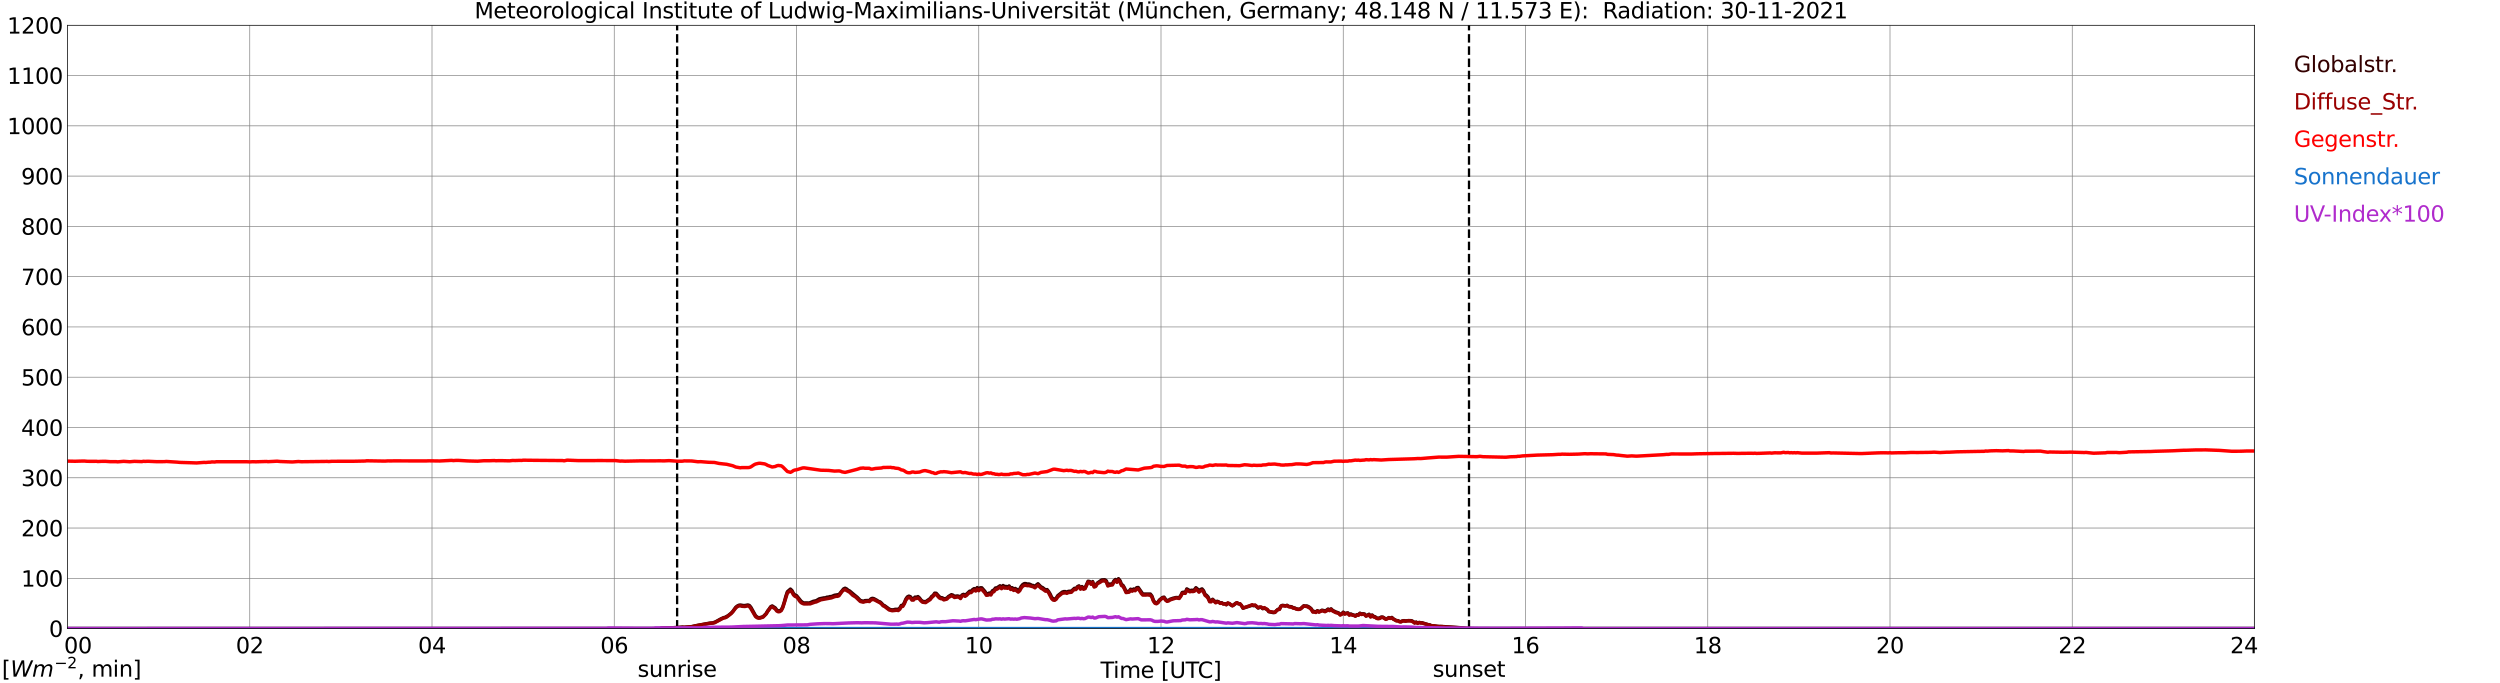 <?xml version="1.0" encoding="utf-8" standalone="no"?>
<!DOCTYPE svg PUBLIC "-//W3C//DTD SVG 1.1//EN"
  "http://www.w3.org/Graphics/SVG/1.1/DTD/svg11.dtd">
<svg xmlns:xlink="http://www.w3.org/1999/xlink" width="1085.4pt" height="296.64pt" viewBox="0 0 1085.4 296.64" xmlns="http://www.w3.org/2000/svg" version="1.1">
 <defs>
  <style type="text/css">*{stroke-linejoin: round; stroke-linecap: butt}</style>
 </defs>
 <g id="figure_1">
  <g id="patch_1">
   <path d="M 0 296.64 
L 1085.4 296.64 
L 1085.4 0 
L 0 0 
z
" style="fill: #ffffff"/>
  </g>
  <g id="axes_1">
   <g id="patch_2">
    <path d="M 29.306 272.909 
L 978.814 272.909 
L 978.814 10.976 
L 29.306 10.976 
z
" style="fill: #ffffff"/>
   </g>
   <g id="patch_3">
    <path d="M 978.814 272.909 
L 978.814 272.909 
L 978.814 10.976 
L 978.814 10.976 
z
" clip-path="url(#p767f602e4d)" style="fill: #d3d3d3; opacity: 0.25; stroke: #d3d3d3; stroke-linejoin: miter"/>
   </g>
   <g id="matplotlib.axis_1">
    <g id="xtick_1">
     <g id="line2d_1">
      <path d="M 29.306 272.909 
L 29.306 10.976 
" clip-path="url(#p767f602e4d)" style="fill: none; stroke: #808080; stroke-width: 0.3; stroke-linecap: square"/>
     </g>
     <g id="line2d_2"/>
     <g id="text_1">
      <!--    00 -->
      <g transform="translate(18.733 283.627) scale(0.095 -0.095)">
       <defs>
        <path id="DejaVuSans-20" transform="scale(0.016)"/>
        <path id="DejaVuSans-30" d="M 2034 4250 
Q 1547 4250 1301 3770 
Q 1056 3291 1056 2328 
Q 1056 1369 1301 889 
Q 1547 409 2034 409 
Q 2525 409 2770 889 
Q 3016 1369 3016 2328 
Q 3016 3291 2770 3770 
Q 2525 4250 2034 4250 
z
M 2034 4750 
Q 2819 4750 3233 4129 
Q 3647 3509 3647 2328 
Q 3647 1150 3233 529 
Q 2819 -91 2034 -91 
Q 1250 -91 836 529 
Q 422 1150 422 2328 
Q 422 3509 836 4129 
Q 1250 4750 2034 4750 
z
" transform="scale(0.016)"/>
       </defs>
       <use xlink:href="#DejaVuSans-20"/>
       <use xlink:href="#DejaVuSans-20" transform="translate(31.787 0)"/>
       <use xlink:href="#DejaVuSans-20" transform="translate(63.574 0)"/>
       <use xlink:href="#DejaVuSans-30" transform="translate(95.361 0)"/>
       <use xlink:href="#DejaVuSans-30" transform="translate(158.984 0)"/>
      </g>
     </g>
    </g>
    <g id="xtick_2">
     <g id="line2d_3">
      <path d="M 108.431 272.909 
L 108.431 10.976 
" clip-path="url(#p767f602e4d)" style="fill: none; stroke: #808080; stroke-width: 0.3; stroke-linecap: square"/>
     </g>
     <g id="line2d_4"/>
     <g id="text_2">
      <!-- 02 -->
      <g transform="translate(102.387 283.627) scale(0.095 -0.095)">
       <defs>
        <path id="DejaVuSans-32" d="M 1228 531 
L 3431 531 
L 3431 0 
L 469 0 
L 469 531 
Q 828 903 1448 1529 
Q 2069 2156 2228 2338 
Q 2531 2678 2651 2914 
Q 2772 3150 2772 3378 
Q 2772 3750 2511 3984 
Q 2250 4219 1831 4219 
Q 1534 4219 1204 4116 
Q 875 4013 500 3803 
L 500 4441 
Q 881 4594 1212 4672 
Q 1544 4750 1819 4750 
Q 2544 4750 2975 4387 
Q 3406 4025 3406 3419 
Q 3406 3131 3298 2873 
Q 3191 2616 2906 2266 
Q 2828 2175 2409 1742 
Q 1991 1309 1228 531 
z
" transform="scale(0.016)"/>
       </defs>
       <use xlink:href="#DejaVuSans-30"/>
       <use xlink:href="#DejaVuSans-32" transform="translate(63.623 0)"/>
      </g>
     </g>
    </g>
    <g id="xtick_3">
     <g id="line2d_5">
      <path d="M 187.557 272.909 
L 187.557 10.976 
" clip-path="url(#p767f602e4d)" style="fill: none; stroke: #808080; stroke-width: 0.3; stroke-linecap: square"/>
     </g>
     <g id="line2d_6"/>
     <g id="text_3">
      <!-- 04 -->
      <g transform="translate(181.513 283.627) scale(0.095 -0.095)">
       <defs>
        <path id="DejaVuSans-34" d="M 2419 4116 
L 825 1625 
L 2419 1625 
L 2419 4116 
z
M 2253 4666 
L 3047 4666 
L 3047 1625 
L 3713 1625 
L 3713 1100 
L 3047 1100 
L 3047 0 
L 2419 0 
L 2419 1100 
L 313 1100 
L 313 1709 
L 2253 4666 
z
" transform="scale(0.016)"/>
       </defs>
       <use xlink:href="#DejaVuSans-30"/>
       <use xlink:href="#DejaVuSans-34" transform="translate(63.623 0)"/>
      </g>
     </g>
    </g>
    <g id="xtick_4">
     <g id="line2d_7">
      <path d="M 266.683 272.909 
L 266.683 10.976 
" clip-path="url(#p767f602e4d)" style="fill: none; stroke: #808080; stroke-width: 0.3; stroke-linecap: square"/>
     </g>
     <g id="line2d_8"/>
     <g id="text_4">
      <!-- 06 -->
      <g transform="translate(260.638 283.627) scale(0.095 -0.095)">
       <defs>
        <path id="DejaVuSans-36" d="M 2113 2584 
Q 1688 2584 1439 2293 
Q 1191 2003 1191 1497 
Q 1191 994 1439 701 
Q 1688 409 2113 409 
Q 2538 409 2786 701 
Q 3034 994 3034 1497 
Q 3034 2003 2786 2293 
Q 2538 2584 2113 2584 
z
M 3366 4563 
L 3366 3988 
Q 3128 4100 2886 4159 
Q 2644 4219 2406 4219 
Q 1781 4219 1451 3797 
Q 1122 3375 1075 2522 
Q 1259 2794 1537 2939 
Q 1816 3084 2150 3084 
Q 2853 3084 3261 2657 
Q 3669 2231 3669 1497 
Q 3669 778 3244 343 
Q 2819 -91 2113 -91 
Q 1303 -91 875 529 
Q 447 1150 447 2328 
Q 447 3434 972 4092 
Q 1497 4750 2381 4750 
Q 2619 4750 2861 4703 
Q 3103 4656 3366 4563 
z
" transform="scale(0.016)"/>
       </defs>
       <use xlink:href="#DejaVuSans-30"/>
       <use xlink:href="#DejaVuSans-36" transform="translate(63.623 0)"/>
      </g>
     </g>
    </g>
    <g id="xtick_5">
     <g id="line2d_9">
      <path d="M 345.808 272.909 
L 345.808 10.976 
" clip-path="url(#p767f602e4d)" style="fill: none; stroke: #808080; stroke-width: 0.3; stroke-linecap: square"/>
     </g>
     <g id="line2d_10"/>
     <g id="text_5">
      <!-- 08 -->
      <g transform="translate(339.764 283.627) scale(0.095 -0.095)">
       <defs>
        <path id="DejaVuSans-38" d="M 2034 2216 
Q 1584 2216 1326 1975 
Q 1069 1734 1069 1313 
Q 1069 891 1326 650 
Q 1584 409 2034 409 
Q 2484 409 2743 651 
Q 3003 894 3003 1313 
Q 3003 1734 2745 1975 
Q 2488 2216 2034 2216 
z
M 1403 2484 
Q 997 2584 770 2862 
Q 544 3141 544 3541 
Q 544 4100 942 4425 
Q 1341 4750 2034 4750 
Q 2731 4750 3128 4425 
Q 3525 4100 3525 3541 
Q 3525 3141 3298 2862 
Q 3072 2584 2669 2484 
Q 3125 2378 3379 2068 
Q 3634 1759 3634 1313 
Q 3634 634 3220 271 
Q 2806 -91 2034 -91 
Q 1263 -91 848 271 
Q 434 634 434 1313 
Q 434 1759 690 2068 
Q 947 2378 1403 2484 
z
M 1172 3481 
Q 1172 3119 1398 2916 
Q 1625 2713 2034 2713 
Q 2441 2713 2670 2916 
Q 2900 3119 2900 3481 
Q 2900 3844 2670 4047 
Q 2441 4250 2034 4250 
Q 1625 4250 1398 4047 
Q 1172 3844 1172 3481 
z
" transform="scale(0.016)"/>
       </defs>
       <use xlink:href="#DejaVuSans-30"/>
       <use xlink:href="#DejaVuSans-38" transform="translate(63.623 0)"/>
      </g>
     </g>
    </g>
    <g id="xtick_6">
     <g id="line2d_11">
      <path d="M 424.934 272.909 
L 424.934 10.976 
" clip-path="url(#p767f602e4d)" style="fill: none; stroke: #808080; stroke-width: 0.3; stroke-linecap: square"/>
     </g>
     <g id="line2d_12"/>
     <g id="text_6">
      <!-- 10 -->
      <g transform="translate(418.89 283.627) scale(0.095 -0.095)">
       <defs>
        <path id="DejaVuSans-31" d="M 794 531 
L 1825 531 
L 1825 4091 
L 703 3866 
L 703 4441 
L 1819 4666 
L 2450 4666 
L 2450 531 
L 3481 531 
L 3481 0 
L 794 0 
L 794 531 
z
" transform="scale(0.016)"/>
       </defs>
       <use xlink:href="#DejaVuSans-31"/>
       <use xlink:href="#DejaVuSans-30" transform="translate(63.623 0)"/>
      </g>
     </g>
    </g>
    <g id="xtick_7">
     <g id="line2d_13">
      <path d="M 504.06 272.909 
L 504.06 10.976 
" clip-path="url(#p767f602e4d)" style="fill: none; stroke: #808080; stroke-width: 0.3; stroke-linecap: square"/>
     </g>
     <g id="line2d_14"/>
     <g id="text_7">
      <!-- 12 -->
      <g transform="translate(498.015 283.627) scale(0.095 -0.095)">
       <use xlink:href="#DejaVuSans-31"/>
       <use xlink:href="#DejaVuSans-32" transform="translate(63.623 0)"/>
      </g>
     </g>
    </g>
    <g id="xtick_8">
     <g id="line2d_15">
      <path d="M 583.185 272.909 
L 583.185 10.976 
" clip-path="url(#p767f602e4d)" style="fill: none; stroke: #808080; stroke-width: 0.3; stroke-linecap: square"/>
     </g>
     <g id="line2d_16"/>
     <g id="text_8">
      <!-- 14 -->
      <g transform="translate(577.141 283.627) scale(0.095 -0.095)">
       <use xlink:href="#DejaVuSans-31"/>
       <use xlink:href="#DejaVuSans-34" transform="translate(63.623 0)"/>
      </g>
     </g>
    </g>
    <g id="xtick_9">
     <g id="line2d_17">
      <path d="M 662.311 272.909 
L 662.311 10.976 
" clip-path="url(#p767f602e4d)" style="fill: none; stroke: #808080; stroke-width: 0.3; stroke-linecap: square"/>
     </g>
     <g id="line2d_18"/>
     <g id="text_9">
      <!-- 16 -->
      <g transform="translate(656.267 283.627) scale(0.095 -0.095)">
       <use xlink:href="#DejaVuSans-31"/>
       <use xlink:href="#DejaVuSans-36" transform="translate(63.623 0)"/>
      </g>
     </g>
    </g>
    <g id="xtick_10">
     <g id="line2d_19">
      <path d="M 741.437 272.909 
L 741.437 10.976 
" clip-path="url(#p767f602e4d)" style="fill: none; stroke: #808080; stroke-width: 0.3; stroke-linecap: square"/>
     </g>
     <g id="line2d_20"/>
     <g id="text_10">
      <!-- 18 -->
      <g transform="translate(735.392 283.627) scale(0.095 -0.095)">
       <use xlink:href="#DejaVuSans-31"/>
       <use xlink:href="#DejaVuSans-38" transform="translate(63.623 0)"/>
      </g>
     </g>
    </g>
    <g id="xtick_11">
     <g id="line2d_21">
      <path d="M 820.562 272.909 
L 820.562 10.976 
" clip-path="url(#p767f602e4d)" style="fill: none; stroke: #808080; stroke-width: 0.3; stroke-linecap: square"/>
     </g>
     <g id="line2d_22"/>
     <g id="text_11">
      <!-- 20 -->
      <g transform="translate(814.518 283.627) scale(0.095 -0.095)">
       <use xlink:href="#DejaVuSans-32"/>
       <use xlink:href="#DejaVuSans-30" transform="translate(63.623 0)"/>
      </g>
     </g>
    </g>
    <g id="xtick_12">
     <g id="line2d_23">
      <path d="M 899.688 272.909 
L 899.688 10.976 
" clip-path="url(#p767f602e4d)" style="fill: none; stroke: #808080; stroke-width: 0.3; stroke-linecap: square"/>
     </g>
     <g id="line2d_24"/>
     <g id="text_12">
      <!-- 22 -->
      <g transform="translate(893.644 283.627) scale(0.095 -0.095)">
       <use xlink:href="#DejaVuSans-32"/>
       <use xlink:href="#DejaVuSans-32" transform="translate(63.623 0)"/>
      </g>
     </g>
    </g>
    <g id="xtick_13">
     <g id="line2d_25">
      <path d="M 978.814 272.909 
L 978.814 10.976 
" clip-path="url(#p767f602e4d)" style="fill: none; stroke: #808080; stroke-width: 0.3; stroke-linecap: square"/>
     </g>
     <g id="line2d_26"/>
     <g id="text_13">
      <!-- 24    -->
      <g transform="translate(968.241 283.627) scale(0.095 -0.095)">
       <use xlink:href="#DejaVuSans-32"/>
       <use xlink:href="#DejaVuSans-34" transform="translate(63.623 0)"/>
       <use xlink:href="#DejaVuSans-20" transform="translate(127.246 0)"/>
       <use xlink:href="#DejaVuSans-20" transform="translate(159.033 0)"/>
       <use xlink:href="#DejaVuSans-20" transform="translate(190.82 0)"/>
      </g>
     </g>
    </g>
    <g id="text_14">
     <!-- Time [UTC] -->
     <g transform="translate(477.806 294.322) scale(0.095 -0.095)">
      <defs>
       <path id="DejaVuSans-54" d="M -19 4666 
L 3928 4666 
L 3928 4134 
L 2272 4134 
L 2272 0 
L 1638 0 
L 1638 4134 
L -19 4134 
L -19 4666 
z
" transform="scale(0.016)"/>
       <path id="DejaVuSans-69" d="M 603 3500 
L 1178 3500 
L 1178 0 
L 603 0 
L 603 3500 
z
M 603 4863 
L 1178 4863 
L 1178 4134 
L 603 4134 
L 603 4863 
z
" transform="scale(0.016)"/>
       <path id="DejaVuSans-6d" d="M 3328 2828 
Q 3544 3216 3844 3400 
Q 4144 3584 4550 3584 
Q 5097 3584 5394 3201 
Q 5691 2819 5691 2113 
L 5691 0 
L 5113 0 
L 5113 2094 
Q 5113 2597 4934 2840 
Q 4756 3084 4391 3084 
Q 3944 3084 3684 2787 
Q 3425 2491 3425 1978 
L 3425 0 
L 2847 0 
L 2847 2094 
Q 2847 2600 2669 2842 
Q 2491 3084 2119 3084 
Q 1678 3084 1418 2786 
Q 1159 2488 1159 1978 
L 1159 0 
L 581 0 
L 581 3500 
L 1159 3500 
L 1159 2956 
Q 1356 3278 1631 3431 
Q 1906 3584 2284 3584 
Q 2666 3584 2933 3390 
Q 3200 3197 3328 2828 
z
" transform="scale(0.016)"/>
       <path id="DejaVuSans-65" d="M 3597 1894 
L 3597 1613 
L 953 1613 
Q 991 1019 1311 708 
Q 1631 397 2203 397 
Q 2534 397 2845 478 
Q 3156 559 3463 722 
L 3463 178 
Q 3153 47 2828 -22 
Q 2503 -91 2169 -91 
Q 1331 -91 842 396 
Q 353 884 353 1716 
Q 353 2575 817 3079 
Q 1281 3584 2069 3584 
Q 2775 3584 3186 3129 
Q 3597 2675 3597 1894 
z
M 3022 2063 
Q 3016 2534 2758 2815 
Q 2500 3097 2075 3097 
Q 1594 3097 1305 2825 
Q 1016 2553 972 2059 
L 3022 2063 
z
" transform="scale(0.016)"/>
       <path id="DejaVuSans-5b" d="M 550 4863 
L 1875 4863 
L 1875 4416 
L 1125 4416 
L 1125 -397 
L 1875 -397 
L 1875 -844 
L 550 -844 
L 550 4863 
z
" transform="scale(0.016)"/>
       <path id="DejaVuSans-55" d="M 556 4666 
L 1191 4666 
L 1191 1831 
Q 1191 1081 1462 751 
Q 1734 422 2344 422 
Q 2950 422 3222 751 
Q 3494 1081 3494 1831 
L 3494 4666 
L 4128 4666 
L 4128 1753 
Q 4128 841 3676 375 
Q 3225 -91 2344 -91 
Q 1459 -91 1007 375 
Q 556 841 556 1753 
L 556 4666 
z
" transform="scale(0.016)"/>
       <path id="DejaVuSans-43" d="M 4122 4306 
L 4122 3641 
Q 3803 3938 3442 4084 
Q 3081 4231 2675 4231 
Q 1875 4231 1450 3742 
Q 1025 3253 1025 2328 
Q 1025 1406 1450 917 
Q 1875 428 2675 428 
Q 3081 428 3442 575 
Q 3803 722 4122 1019 
L 4122 359 
Q 3791 134 3420 21 
Q 3050 -91 2638 -91 
Q 1578 -91 968 557 
Q 359 1206 359 2328 
Q 359 3453 968 4101 
Q 1578 4750 2638 4750 
Q 3056 4750 3426 4639 
Q 3797 4528 4122 4306 
z
" transform="scale(0.016)"/>
       <path id="DejaVuSans-5d" d="M 1947 4863 
L 1947 -844 
L 622 -844 
L 622 -397 
L 1369 -397 
L 1369 4416 
L 622 4416 
L 622 4863 
L 1947 4863 
z
" transform="scale(0.016)"/>
      </defs>
      <use xlink:href="#DejaVuSans-54"/>
      <use xlink:href="#DejaVuSans-69" transform="translate(57.959 0)"/>
      <use xlink:href="#DejaVuSans-6d" transform="translate(85.742 0)"/>
      <use xlink:href="#DejaVuSans-65" transform="translate(183.154 0)"/>
      <use xlink:href="#DejaVuSans-20" transform="translate(244.678 0)"/>
      <use xlink:href="#DejaVuSans-5b" transform="translate(276.465 0)"/>
      <use xlink:href="#DejaVuSans-55" transform="translate(315.479 0)"/>
      <use xlink:href="#DejaVuSans-54" transform="translate(388.672 0)"/>
      <use xlink:href="#DejaVuSans-43" transform="translate(443.881 0)"/>
      <use xlink:href="#DejaVuSans-5d" transform="translate(513.705 0)"/>
     </g>
    </g>
   </g>
   <g id="matplotlib.axis_2">
    <g id="ytick_1">
     <g id="line2d_27">
      <path d="M 29.306 272.909 
L 978.814 272.909 
" clip-path="url(#p767f602e4d)" style="fill: none; stroke: #808080; stroke-width: 0.3; stroke-linecap: square"/>
     </g>
     <g id="line2d_28"/>
     <g id="text_15">
      <!-- 0 -->
      <g transform="translate(21.261 276.518) scale(0.095 -0.095)">
       <use xlink:href="#DejaVuSans-30"/>
      </g>
     </g>
    </g>
    <g id="ytick_2">
     <g id="line2d_29">
      <path d="M 29.306 251.081 
L 978.814 251.081 
" clip-path="url(#p767f602e4d)" style="fill: none; stroke: #808080; stroke-width: 0.3; stroke-linecap: square"/>
     </g>
     <g id="line2d_30"/>
     <g id="text_16">
      <!-- 100 -->
      <g transform="translate(9.173 254.69) scale(0.095 -0.095)">
       <use xlink:href="#DejaVuSans-31"/>
       <use xlink:href="#DejaVuSans-30" transform="translate(63.623 0)"/>
       <use xlink:href="#DejaVuSans-30" transform="translate(127.246 0)"/>
      </g>
     </g>
    </g>
    <g id="ytick_3">
     <g id="line2d_31">
      <path d="M 29.306 229.253 
L 978.814 229.253 
" clip-path="url(#p767f602e4d)" style="fill: none; stroke: #808080; stroke-width: 0.3; stroke-linecap: square"/>
     </g>
     <g id="line2d_32"/>
     <g id="text_17">
      <!-- 200 -->
      <g transform="translate(9.173 232.863) scale(0.095 -0.095)">
       <use xlink:href="#DejaVuSans-32"/>
       <use xlink:href="#DejaVuSans-30" transform="translate(63.623 0)"/>
       <use xlink:href="#DejaVuSans-30" transform="translate(127.246 0)"/>
      </g>
     </g>
    </g>
    <g id="ytick_4">
     <g id="line2d_33">
      <path d="M 29.306 207.426 
L 978.814 207.426 
" clip-path="url(#p767f602e4d)" style="fill: none; stroke: #808080; stroke-width: 0.3; stroke-linecap: square"/>
     </g>
     <g id="line2d_34"/>
     <g id="text_18">
      <!-- 300 -->
      <g transform="translate(9.173 211.035) scale(0.095 -0.095)">
       <defs>
        <path id="DejaVuSans-33" d="M 2597 2516 
Q 3050 2419 3304 2112 
Q 3559 1806 3559 1356 
Q 3559 666 3084 287 
Q 2609 -91 1734 -91 
Q 1441 -91 1130 -33 
Q 819 25 488 141 
L 488 750 
Q 750 597 1062 519 
Q 1375 441 1716 441 
Q 2309 441 2620 675 
Q 2931 909 2931 1356 
Q 2931 1769 2642 2001 
Q 2353 2234 1838 2234 
L 1294 2234 
L 1294 2753 
L 1863 2753 
Q 2328 2753 2575 2939 
Q 2822 3125 2822 3475 
Q 2822 3834 2567 4026 
Q 2313 4219 1838 4219 
Q 1578 4219 1281 4162 
Q 984 4106 628 3988 
L 628 4550 
Q 988 4650 1302 4700 
Q 1616 4750 1894 4750 
Q 2613 4750 3031 4423 
Q 3450 4097 3450 3541 
Q 3450 3153 3228 2886 
Q 3006 2619 2597 2516 
z
" transform="scale(0.016)"/>
       </defs>
       <use xlink:href="#DejaVuSans-33"/>
       <use xlink:href="#DejaVuSans-30" transform="translate(63.623 0)"/>
       <use xlink:href="#DejaVuSans-30" transform="translate(127.246 0)"/>
      </g>
     </g>
    </g>
    <g id="ytick_5">
     <g id="line2d_35">
      <path d="M 29.306 185.598 
L 978.814 185.598 
" clip-path="url(#p767f602e4d)" style="fill: none; stroke: #808080; stroke-width: 0.3; stroke-linecap: square"/>
     </g>
     <g id="line2d_36"/>
     <g id="text_19">
      <!-- 400 -->
      <g transform="translate(9.173 189.207) scale(0.095 -0.095)">
       <use xlink:href="#DejaVuSans-34"/>
       <use xlink:href="#DejaVuSans-30" transform="translate(63.623 0)"/>
       <use xlink:href="#DejaVuSans-30" transform="translate(127.246 0)"/>
      </g>
     </g>
    </g>
    <g id="ytick_6">
     <g id="line2d_37">
      <path d="M 29.306 163.77 
L 978.814 163.77 
" clip-path="url(#p767f602e4d)" style="fill: none; stroke: #808080; stroke-width: 0.3; stroke-linecap: square"/>
     </g>
     <g id="line2d_38"/>
     <g id="text_20">
      <!-- 500 -->
      <g transform="translate(9.173 167.379) scale(0.095 -0.095)">
       <defs>
        <path id="DejaVuSans-35" d="M 691 4666 
L 3169 4666 
L 3169 4134 
L 1269 4134 
L 1269 2991 
Q 1406 3038 1543 3061 
Q 1681 3084 1819 3084 
Q 2600 3084 3056 2656 
Q 3513 2228 3513 1497 
Q 3513 744 3044 326 
Q 2575 -91 1722 -91 
Q 1428 -91 1123 -41 
Q 819 9 494 109 
L 494 744 
Q 775 591 1075 516 
Q 1375 441 1709 441 
Q 2250 441 2565 725 
Q 2881 1009 2881 1497 
Q 2881 1984 2565 2268 
Q 2250 2553 1709 2553 
Q 1456 2553 1204 2497 
Q 953 2441 691 2322 
L 691 4666 
z
" transform="scale(0.016)"/>
       </defs>
       <use xlink:href="#DejaVuSans-35"/>
       <use xlink:href="#DejaVuSans-30" transform="translate(63.623 0)"/>
       <use xlink:href="#DejaVuSans-30" transform="translate(127.246 0)"/>
      </g>
     </g>
    </g>
    <g id="ytick_7">
     <g id="line2d_39">
      <path d="M 29.306 141.942 
L 978.814 141.942 
" clip-path="url(#p767f602e4d)" style="fill: none; stroke: #808080; stroke-width: 0.3; stroke-linecap: square"/>
     </g>
     <g id="line2d_40"/>
     <g id="text_21">
      <!-- 600 -->
      <g transform="translate(9.173 145.551) scale(0.095 -0.095)">
       <use xlink:href="#DejaVuSans-36"/>
       <use xlink:href="#DejaVuSans-30" transform="translate(63.623 0)"/>
       <use xlink:href="#DejaVuSans-30" transform="translate(127.246 0)"/>
      </g>
     </g>
    </g>
    <g id="ytick_8">
     <g id="line2d_41">
      <path d="M 29.306 120.114 
L 978.814 120.114 
" clip-path="url(#p767f602e4d)" style="fill: none; stroke: #808080; stroke-width: 0.3; stroke-linecap: square"/>
     </g>
     <g id="line2d_42"/>
     <g id="text_22">
      <!-- 700 -->
      <g transform="translate(9.173 123.724) scale(0.095 -0.095)">
       <defs>
        <path id="DejaVuSans-37" d="M 525 4666 
L 3525 4666 
L 3525 4397 
L 1831 0 
L 1172 0 
L 2766 4134 
L 525 4134 
L 525 4666 
z
" transform="scale(0.016)"/>
       </defs>
       <use xlink:href="#DejaVuSans-37"/>
       <use xlink:href="#DejaVuSans-30" transform="translate(63.623 0)"/>
       <use xlink:href="#DejaVuSans-30" transform="translate(127.246 0)"/>
      </g>
     </g>
    </g>
    <g id="ytick_9">
     <g id="line2d_43">
      <path d="M 29.306 98.287 
L 978.814 98.287 
" clip-path="url(#p767f602e4d)" style="fill: none; stroke: #808080; stroke-width: 0.3; stroke-linecap: square"/>
     </g>
     <g id="line2d_44"/>
     <g id="text_23">
      <!-- 800 -->
      <g transform="translate(9.173 101.896) scale(0.095 -0.095)">
       <use xlink:href="#DejaVuSans-38"/>
       <use xlink:href="#DejaVuSans-30" transform="translate(63.623 0)"/>
       <use xlink:href="#DejaVuSans-30" transform="translate(127.246 0)"/>
      </g>
     </g>
    </g>
    <g id="ytick_10">
     <g id="line2d_45">
      <path d="M 29.306 76.459 
L 978.814 76.459 
" clip-path="url(#p767f602e4d)" style="fill: none; stroke: #808080; stroke-width: 0.3; stroke-linecap: square"/>
     </g>
     <g id="line2d_46"/>
     <g id="text_24">
      <!-- 900 -->
      <g transform="translate(9.173 80.068) scale(0.095 -0.095)">
       <defs>
        <path id="DejaVuSans-39" d="M 703 97 
L 703 672 
Q 941 559 1184 500 
Q 1428 441 1663 441 
Q 2288 441 2617 861 
Q 2947 1281 2994 2138 
Q 2813 1869 2534 1725 
Q 2256 1581 1919 1581 
Q 1219 1581 811 2004 
Q 403 2428 403 3163 
Q 403 3881 828 4315 
Q 1253 4750 1959 4750 
Q 2769 4750 3195 4129 
Q 3622 3509 3622 2328 
Q 3622 1225 3098 567 
Q 2575 -91 1691 -91 
Q 1453 -91 1209 -44 
Q 966 3 703 97 
z
M 1959 2075 
Q 2384 2075 2632 2365 
Q 2881 2656 2881 3163 
Q 2881 3666 2632 3958 
Q 2384 4250 1959 4250 
Q 1534 4250 1286 3958 
Q 1038 3666 1038 3163 
Q 1038 2656 1286 2365 
Q 1534 2075 1959 2075 
z
" transform="scale(0.016)"/>
       </defs>
       <use xlink:href="#DejaVuSans-39"/>
       <use xlink:href="#DejaVuSans-30" transform="translate(63.623 0)"/>
       <use xlink:href="#DejaVuSans-30" transform="translate(127.246 0)"/>
      </g>
     </g>
    </g>
    <g id="ytick_11">
     <g id="line2d_47">
      <path d="M 29.306 54.631 
L 978.814 54.631 
" clip-path="url(#p767f602e4d)" style="fill: none; stroke: #808080; stroke-width: 0.3; stroke-linecap: square"/>
     </g>
     <g id="line2d_48"/>
     <g id="text_25">
      <!-- 1000 -->
      <g transform="translate(3.128 58.24) scale(0.095 -0.095)">
       <use xlink:href="#DejaVuSans-31"/>
       <use xlink:href="#DejaVuSans-30" transform="translate(63.623 0)"/>
       <use xlink:href="#DejaVuSans-30" transform="translate(127.246 0)"/>
       <use xlink:href="#DejaVuSans-30" transform="translate(190.869 0)"/>
      </g>
     </g>
    </g>
    <g id="ytick_12">
     <g id="line2d_49">
      <path d="M 29.306 32.803 
L 978.814 32.803 
" clip-path="url(#p767f602e4d)" style="fill: none; stroke: #808080; stroke-width: 0.3; stroke-linecap: square"/>
     </g>
     <g id="line2d_50"/>
     <g id="text_26">
      <!-- 1100 -->
      <g transform="translate(3.128 36.413) scale(0.095 -0.095)">
       <use xlink:href="#DejaVuSans-31"/>
       <use xlink:href="#DejaVuSans-31" transform="translate(63.623 0)"/>
       <use xlink:href="#DejaVuSans-30" transform="translate(127.246 0)"/>
       <use xlink:href="#DejaVuSans-30" transform="translate(190.869 0)"/>
      </g>
     </g>
    </g>
    <g id="ytick_13">
     <g id="line2d_51">
      <path d="M 29.306 10.976 
L 978.814 10.976 
" clip-path="url(#p767f602e4d)" style="fill: none; stroke: #808080; stroke-width: 0.3; stroke-linecap: square"/>
     </g>
     <g id="line2d_52"/>
     <g id="text_27">
      <!-- 1200 -->
      <g transform="translate(3.128 14.585) scale(0.095 -0.095)">
       <use xlink:href="#DejaVuSans-31"/>
       <use xlink:href="#DejaVuSans-32" transform="translate(63.623 0)"/>
       <use xlink:href="#DejaVuSans-30" transform="translate(127.246 0)"/>
       <use xlink:href="#DejaVuSans-30" transform="translate(190.869 0)"/>
      </g>
     </g>
    </g>
   </g>
   <g id="line2d_53">
    <path d="M 293.981 272.909 
L 293.981 10.976 
" clip-path="url(#p767f602e4d)" style="fill: none; stroke-dasharray: 3.7,1.6; stroke-dashoffset: 0; stroke: #000000"/>
   </g>
   <g id="line2d_54">
    <path d="M 637.782 272.909 
L 637.782 10.976 
" clip-path="url(#p767f602e4d)" style="fill: none; stroke-dasharray: 3.7,1.6; stroke-dashoffset: 0; stroke: #000000"/>
   </g>
   <g id="line2d_55">
    <path d="M 29.306 272.909 
L 286.464 272.909 
L 287.124 272.747 
L 293.058 272.494 
L 296.355 272.241 
L 297.014 272.359 
L 300.311 272.055 
L 301.63 271.75 
L 308.224 270.519 
L 309.543 270.434 
L 310.861 269.877 
L 312.839 268.764 
L 314.158 268.155 
L 314.818 268.002 
L 316.136 267.277 
L 317.455 266.197 
L 318.114 265.505 
L 319.433 263.665 
L 320.093 263.123 
L 320.752 262.787 
L 321.411 262.669 
L 322.73 262.905 
L 323.39 262.905 
L 324.708 262.652 
L 325.368 262.888 
L 326.027 263.715 
L 328.005 267.295 
L 328.665 267.884 
L 329.324 268.19 
L 329.983 268.137 
L 331.302 267.733 
L 332.621 266.4 
L 333.28 265.252 
L 333.94 264.424 
L 334.599 263.412 
L 335.258 263.073 
L 336.577 263.918 
L 337.236 264.813 
L 337.896 265.269 
L 338.555 265.149 
L 339.215 264.763 
L 339.874 263.412 
L 340.533 261.336 
L 341.193 258.869 
L 341.852 256.911 
L 343.171 255.763 
L 343.83 256.39 
L 344.49 257.688 
L 345.149 258.33 
L 345.808 258.566 
L 347.787 261.03 
L 348.446 261.521 
L 349.105 261.79 
L 350.424 261.757 
L 351.083 261.825 
L 351.743 261.657 
L 353.062 261.083 
L 354.38 260.794 
L 355.699 260.002 
L 357.677 259.579 
L 358.337 259.579 
L 358.996 259.275 
L 359.655 259.242 
L 360.315 259.022 
L 360.974 259.005 
L 362.293 258.448 
L 364.271 258.127 
L 366.249 255.68 
L 366.909 255.377 
L 367.568 255.695 
L 368.227 256.269 
L 368.887 256.59 
L 370.865 258.262 
L 372.184 259.325 
L 373.502 260.677 
L 374.821 261.065 
L 375.481 260.777 
L 376.799 260.709 
L 377.459 260.777 
L 378.118 260.002 
L 378.777 259.764 
L 379.437 259.934 
L 380.756 260.659 
L 381.415 261.115 
L 382.074 261.318 
L 382.734 261.892 
L 383.393 262.669 
L 384.053 262.973 
L 386.031 264.424 
L 386.69 264.695 
L 387.349 264.778 
L 388.009 264.728 
L 388.668 264.542 
L 389.987 264.525 
L 390.646 264.036 
L 391.306 262.87 
L 391.965 262.77 
L 392.624 261.707 
L 393.284 260.102 
L 393.943 259.157 
L 394.603 258.819 
L 395.262 259.072 
L 395.921 259.95 
L 396.581 260.017 
L 397.24 259.258 
L 397.899 259.275 
L 398.559 259.022 
L 399.218 259.629 
L 399.878 260.524 
L 400.537 261.065 
L 401.856 261.268 
L 403.834 259.882 
L 404.493 258.954 
L 405.153 258.483 
L 405.812 257.536 
L 406.471 257.588 
L 407.79 259.057 
L 408.45 259.478 
L 409.109 259.528 
L 409.768 260.035 
L 411.087 259.731 
L 411.746 259.005 
L 413.065 258.195 
L 413.725 258.398 
L 414.384 258.904 
L 415.703 258.736 
L 416.362 258.887 
L 417.022 259.428 
L 417.681 258.295 
L 418.34 258.042 
L 419 258.348 
L 419.659 257.942 
L 420.978 256.675 
L 421.637 256.708 
L 422.297 255.966 
L 422.956 255.562 
L 423.615 255.866 
L 424.275 255.106 
L 424.934 255.781 
L 425.593 255.189 
L 426.253 255.206 
L 427.572 256.726 
L 428.231 257.773 
L 428.89 257.789 
L 429.55 257.453 
L 430.209 257.688 
L 430.869 256.455 
L 431.528 256.169 
L 432.187 255.292 
L 432.847 255.206 
L 434.165 254.329 
L 434.825 254.936 
L 435.484 254.211 
L 436.144 254.615 
L 436.803 254.615 
L 437.462 254.803 
L 438.122 254.397 
L 438.781 255.324 
L 439.44 255.156 
L 440.1 255.763 
L 440.759 255.495 
L 441.419 255.883 
L 442.078 256.405 
L 442.737 255.763 
L 443.397 254.532 
L 444.056 253.772 
L 444.716 253.384 
L 445.375 253.366 
L 446.034 253.587 
L 446.694 253.537 
L 447.353 253.772 
L 448.012 254.143 
L 448.672 254.211 
L 449.331 254.718 
L 449.991 253.958 
L 450.65 253.452 
L 451.969 254.818 
L 452.628 255.089 
L 453.947 256.136 
L 454.606 255.984 
L 455.266 256.828 
L 455.925 257.909 
L 456.584 259.36 
L 457.244 259.985 
L 457.903 260.135 
L 458.563 259.714 
L 459.222 258.633 
L 461.2 257.064 
L 461.859 256.844 
L 462.519 256.844 
L 463.178 257.081 
L 463.838 256.743 
L 465.156 256.643 
L 466.475 255.427 
L 467.134 255.545 
L 467.794 254.7 
L 468.453 254.362 
L 469.113 255.46 
L 469.772 254.683 
L 470.431 255.409 
L 471.091 255.274 
L 472.409 252.354 
L 473.069 252.471 
L 473.728 253.384 
L 474.388 252.506 
L 475.047 254.549 
L 475.706 254.296 
L 476.366 253.181 
L 478.344 251.78 
L 479.663 251.697 
L 480.322 252.151 
L 480.981 253.923 
L 481.641 253.587 
L 482.3 253.587 
L 482.96 253.469 
L 483.619 252.218 
L 484.278 251.594 
L 484.938 252.303 
L 485.597 251.256 
L 486.256 252.083 
L 486.916 253.722 
L 487.575 254.161 
L 488.235 255.309 
L 488.894 256.828 
L 490.213 256.708 
L 490.872 255.815 
L 491.532 256.202 
L 492.191 255.713 
L 492.85 255.916 
L 493.51 255.156 
L 494.169 255.071 
L 496.147 257.909 
L 499.444 257.924 
L 500.103 258.769 
L 500.763 260.626 
L 501.422 261.571 
L 502.082 261.857 
L 502.741 261.403 
L 503.4 260.474 
L 504.719 259.411 
L 505.379 259.258 
L 506.038 260.203 
L 506.697 260.777 
L 507.357 260.642 
L 508.016 260.17 
L 509.335 259.714 
L 510.654 259.411 
L 511.972 259.496 
L 512.632 258.583 
L 513.291 257.232 
L 513.95 257.114 
L 514.61 257.25 
L 515.269 255.68 
L 516.588 256.455 
L 517.247 256.269 
L 517.907 256.304 
L 518.566 256.069 
L 519.226 255.174 
L 519.885 255.73 
L 520.544 256.507 
L 521.204 255.966 
L 521.863 255.68 
L 522.522 256.44 
L 523.182 258.027 
L 523.841 258.483 
L 524.501 259.208 
L 525.16 260.777 
L 525.819 260.845 
L 526.479 260.188 
L 527.797 261.419 
L 528.457 261.048 
L 529.116 261.318 
L 529.776 261.842 
L 530.435 261.689 
L 531.094 262.178 
L 531.754 262.095 
L 532.413 262.534 
L 533.073 261.825 
L 533.732 262.128 
L 534.391 262.634 
L 535.051 262.973 
L 535.71 262.602 
L 536.369 261.975 
L 537.029 261.657 
L 537.688 262.146 
L 538.348 262.163 
L 539.007 262.923 
L 539.666 264.053 
L 543.623 262.77 
L 544.282 262.99 
L 544.941 262.82 
L 546.26 264.003 
L 546.919 263.682 
L 547.579 263.697 
L 548.238 264.256 
L 548.898 264.003 
L 550.216 264.695 
L 550.876 265.572 
L 552.854 265.976 
L 553.513 265.876 
L 554.173 265.134 
L 554.832 264.56 
L 555.491 264.407 
L 556.151 263.108 
L 556.81 262.803 
L 558.129 263.023 
L 558.788 262.803 
L 559.448 263.276 
L 560.766 263.429 
L 561.426 263.85 
L 562.085 263.951 
L 562.745 264.306 
L 564.063 264.56 
L 564.723 264.256 
L 566.042 263.006 
L 566.701 263.123 
L 567.36 263.073 
L 568.02 263.344 
L 568.679 263.765 
L 569.338 264.357 
L 569.998 265.505 
L 570.657 265.47 
L 571.317 265.673 
L 571.976 265.134 
L 572.635 265.538 
L 573.295 265.302 
L 573.954 264.913 
L 575.273 265.217 
L 575.932 264.963 
L 576.592 264.424 
L 577.251 264.813 
L 577.91 264.339 
L 578.57 264.998 
L 579.889 265.655 
L 581.207 266.129 
L 581.867 266.788 
L 582.526 266.483 
L 583.185 265.791 
L 583.845 266.315 
L 585.164 266.079 
L 585.823 266.906 
L 586.482 266.55 
L 587.142 266.889 
L 587.801 267.041 
L 588.46 267.395 
L 589.12 266.856 
L 589.779 266.906 
L 590.439 266.23 
L 591.098 266.603 
L 591.757 266.467 
L 592.417 266.568 
L 593.076 267.378 
L 594.395 266.686 
L 595.054 267.683 
L 595.714 267.007 
L 596.373 267.616 
L 597.032 267.784 
L 597.692 268.323 
L 598.351 268.39 
L 599.011 268.29 
L 599.67 267.884 
L 600.329 267.902 
L 601.648 268.711 
L 602.307 268.543 
L 602.967 268.137 
L 603.626 268.39 
L 604.286 268.07 
L 604.945 268.679 
L 606.264 269.456 
L 606.923 269.456 
L 607.582 269.827 
L 608.242 269.894 
L 608.901 269.556 
L 609.561 269.471 
L 610.22 269.574 
L 611.539 269.438 
L 612.858 269.488 
L 613.517 269.842 
L 614.176 270.333 
L 614.836 270.08 
L 615.495 270.501 
L 616.154 270.215 
L 616.814 270.383 
L 617.473 270.401 
L 620.111 271.228 
L 620.77 271.311 
L 621.429 271.617 
L 622.748 271.75 
L 624.067 271.937 
L 626.045 272.02 
L 627.364 272.088 
L 634.617 272.562 
L 636.595 272.909 
L 643.189 272.909 
L 978.154 272.909 
L 978.154 272.909 
" clip-path="url(#p767f602e4d)" style="fill: none; stroke: #330000; stroke-width: 1.5; stroke-linecap: square"/>
   </g>
   <g id="line2d_56">
    <path d="M 29.306 272.909 
L 286.464 272.909 
L 287.124 272.712 
L 289.102 272.629 
L 291.739 272.544 
L 295.036 272.461 
L 300.311 272.125 
L 302.949 271.538 
L 307.564 270.739 
L 310.202 270.405 
L 313.499 268.641 
L 314.158 268.305 
L 314.818 268.222 
L 315.477 267.928 
L 317.455 266.374 
L 318.114 265.662 
L 319.433 263.94 
L 320.093 263.394 
L 320.752 263.099 
L 321.411 263.016 
L 322.071 263.226 
L 323.39 263.311 
L 324.708 263.058 
L 325.368 263.353 
L 326.027 264.276 
L 328.005 267.677 
L 328.665 268.179 
L 329.324 268.39 
L 329.983 268.347 
L 331.302 267.928 
L 332.621 266.585 
L 333.28 265.494 
L 334.599 263.73 
L 335.258 263.479 
L 336.577 264.403 
L 337.236 265.282 
L 337.896 265.618 
L 338.555 265.535 
L 339.215 265.073 
L 339.874 263.772 
L 341.852 257.433 
L 343.171 256.427 
L 343.83 257.055 
L 344.49 258.273 
L 345.149 258.902 
L 345.808 259.155 
L 346.468 259.869 
L 347.127 260.917 
L 347.787 261.63 
L 348.446 262.008 
L 349.105 262.22 
L 351.743 262.176 
L 353.721 261.462 
L 354.38 261.338 
L 356.359 260.415 
L 360.974 259.574 
L 362.293 259.07 
L 362.952 258.902 
L 363.612 258.902 
L 364.271 258.651 
L 365.59 256.763 
L 366.249 256.217 
L 366.909 256.005 
L 368.887 257.14 
L 370.206 258.441 
L 371.524 259.238 
L 373.502 261.128 
L 374.821 261.462 
L 375.481 261.211 
L 376.799 261.043 
L 377.459 261.17 
L 378.118 260.498 
L 378.777 260.288 
L 379.437 260.329 
L 382.074 261.716 
L 382.734 262.261 
L 383.393 263.016 
L 384.053 263.311 
L 386.031 264.822 
L 387.349 265.158 
L 389.328 264.948 
L 389.987 265.073 
L 390.646 264.527 
L 391.306 263.394 
L 391.965 263.267 
L 392.624 262.176 
L 393.284 260.583 
L 393.943 259.742 
L 394.603 259.365 
L 395.262 259.616 
L 395.921 260.539 
L 396.581 260.539 
L 397.24 259.825 
L 397.899 259.825 
L 398.559 259.616 
L 399.218 260.161 
L 399.878 260.917 
L 400.537 261.462 
L 401.856 261.63 
L 403.175 260.751 
L 403.834 260.329 
L 404.493 259.448 
L 405.153 258.86 
L 405.812 258.022 
L 406.471 258.105 
L 407.79 259.574 
L 408.45 259.91 
L 409.109 259.993 
L 409.768 260.456 
L 411.087 260.12 
L 411.746 259.406 
L 413.065 258.692 
L 413.725 258.902 
L 414.384 259.406 
L 415.703 259.197 
L 416.362 259.323 
L 417.022 259.869 
L 417.681 258.778 
L 418.34 258.524 
L 419 258.902 
L 419.659 258.483 
L 420.318 257.769 
L 420.978 257.308 
L 421.637 257.265 
L 422.297 256.595 
L 422.956 256.173 
L 423.615 256.595 
L 424.275 255.796 
L 424.934 256.468 
L 425.593 255.839 
L 426.253 255.881 
L 427.572 257.391 
L 428.231 258.441 
L 428.89 258.4 
L 429.55 258.105 
L 430.209 258.315 
L 430.869 257.14 
L 431.528 256.887 
L 432.187 255.964 
L 432.847 255.796 
L 434.165 254.914 
L 434.825 255.586 
L 435.484 254.914 
L 436.144 255.335 
L 436.803 255.294 
L 437.462 255.418 
L 438.122 254.999 
L 438.781 255.922 
L 439.44 255.754 
L 440.1 256.342 
L 440.759 256.049 
L 442.078 257.055 
L 442.737 256.468 
L 443.397 255.209 
L 444.056 254.495 
L 444.716 254.117 
L 445.375 254.117 
L 446.034 254.285 
L 446.694 254.244 
L 448.672 254.79 
L 449.331 255.209 
L 449.991 254.536 
L 450.65 254.076 
L 451.969 255.377 
L 452.628 255.713 
L 453.947 256.678 
L 454.606 256.551 
L 455.266 257.35 
L 456.584 259.91 
L 457.244 260.539 
L 457.903 260.624 
L 458.563 260.161 
L 459.222 259.155 
L 461.2 257.56 
L 462.519 257.391 
L 463.178 257.601 
L 463.838 257.265 
L 465.156 257.14 
L 465.816 256.427 
L 466.475 255.922 
L 467.134 255.964 
L 467.794 255.082 
L 468.453 254.79 
L 469.113 255.796 
L 469.772 255.082 
L 470.431 255.839 
L 471.091 255.586 
L 472.409 252.69 
L 473.069 252.775 
L 473.728 253.698 
L 474.388 252.899 
L 475.047 254.873 
L 475.706 254.622 
L 476.366 253.489 
L 477.685 252.775 
L 478.344 252.312 
L 479.003 252.186 
L 479.663 252.229 
L 480.322 252.69 
L 480.981 254.412 
L 481.641 254.159 
L 482.96 253.949 
L 483.619 252.731 
L 484.278 252.144 
L 484.938 252.816 
L 485.597 251.808 
L 486.256 252.69 
L 486.916 254.244 
L 487.575 254.58 
L 488.235 255.796 
L 488.894 257.265 
L 490.213 257.097 
L 490.872 256.259 
L 491.532 256.678 
L 492.191 256.259 
L 492.85 256.468 
L 493.51 255.713 
L 494.169 255.671 
L 494.828 256.551 
L 495.488 257.642 
L 496.147 258.356 
L 497.466 258.356 
L 498.125 258.273 
L 499.444 258.441 
L 500.103 259.197 
L 500.763 260.96 
L 501.422 261.925 
L 502.082 262.135 
L 502.741 261.716 
L 503.4 260.751 
L 504.719 259.659 
L 505.379 259.616 
L 506.038 260.583 
L 506.697 261.085 
L 507.357 260.917 
L 508.016 260.456 
L 510.654 259.616 
L 511.972 259.825 
L 512.632 258.902 
L 513.291 257.642 
L 513.95 257.56 
L 514.61 257.601 
L 515.269 256.217 
L 516.588 256.931 
L 517.247 256.763 
L 517.907 256.846 
L 518.566 256.678 
L 519.226 255.754 
L 519.885 256.342 
L 520.544 257.097 
L 521.204 256.51 
L 521.863 256.259 
L 522.522 257.055 
L 523.182 258.483 
L 523.841 258.987 
L 524.501 259.742 
L 525.16 261.253 
L 525.819 261.296 
L 526.479 260.498 
L 527.797 261.716 
L 528.457 261.338 
L 529.116 261.462 
L 529.776 261.967 
L 530.435 261.842 
L 531.094 262.22 
L 531.754 262.135 
L 532.413 262.512 
L 533.073 261.798 
L 533.732 262.052 
L 535.051 263.016 
L 537.029 261.674 
L 537.688 262.135 
L 538.348 262.176 
L 539.007 262.89 
L 539.666 263.981 
L 541.644 263.311 
L 542.304 263.099 
L 543.623 262.554 
L 544.282 262.765 
L 544.941 262.722 
L 546.26 263.813 
L 546.919 263.521 
L 547.579 263.562 
L 548.238 264.149 
L 548.898 263.813 
L 550.216 264.612 
L 550.876 265.45 
L 553.513 265.872 
L 554.173 265.199 
L 554.832 264.695 
L 555.491 264.571 
L 556.151 263.185 
L 556.81 262.975 
L 558.129 263.143 
L 558.788 262.934 
L 559.448 263.394 
L 560.107 263.562 
L 560.766 263.604 
L 561.426 264.025 
L 562.085 264.108 
L 562.745 264.403 
L 563.404 264.571 
L 564.063 264.571 
L 564.723 264.276 
L 566.042 263.143 
L 567.36 263.311 
L 568.679 264.025 
L 569.338 264.654 
L 569.998 265.745 
L 570.657 265.745 
L 571.317 265.913 
L 571.976 265.326 
L 572.635 265.786 
L 573.954 265.158 
L 575.273 265.577 
L 575.932 265.241 
L 576.592 264.736 
L 577.251 265.116 
L 577.91 264.612 
L 578.57 265.282 
L 579.889 265.954 
L 581.207 266.332 
L 581.867 267.046 
L 582.526 266.71 
L 583.185 266.081 
L 583.845 266.668 
L 584.504 266.417 
L 585.164 266.291 
L 585.823 267.087 
L 586.482 266.836 
L 587.142 267.087 
L 587.801 267.214 
L 588.46 267.55 
L 589.12 267.004 
L 589.779 267.131 
L 590.439 266.417 
L 591.098 266.795 
L 591.757 266.668 
L 592.417 266.836 
L 593.076 267.509 
L 594.395 266.963 
L 595.054 267.886 
L 595.714 267.255 
L 596.373 267.886 
L 597.032 268.011 
L 597.692 268.473 
L 598.351 268.641 
L 599.011 268.515 
L 599.67 268.137 
L 600.329 268.054 
L 601.648 268.892 
L 602.307 268.641 
L 602.967 268.264 
L 603.626 268.515 
L 604.286 268.305 
L 604.945 268.851 
L 605.604 269.146 
L 606.264 269.565 
L 606.923 269.565 
L 607.582 269.942 
L 608.242 270.028 
L 608.901 269.648 
L 609.561 269.606 
L 610.22 269.733 
L 610.879 269.565 
L 612.198 269.565 
L 612.858 269.691 
L 613.517 270.028 
L 614.176 270.53 
L 614.836 270.237 
L 615.495 270.656 
L 616.154 270.32 
L 616.814 270.488 
L 617.473 270.53 
L 619.451 271.075 
L 620.77 271.411 
L 621.429 271.706 
L 622.089 271.665 
L 624.067 271.957 
L 624.726 272.042 
L 626.045 271.999 
L 627.364 272.21 
L 629.342 272.293 
L 639.233 272.88 
L 640.552 272.909 
L 978.154 272.909 
L 978.154 272.909 
" clip-path="url(#p767f602e4d)" style="fill: none; stroke: #990000; stroke-width: 1.5; stroke-linecap: square"/>
   </g>
   <g id="line2d_57">
    <path d="M 29.306 200.194 
L 32.603 200.264 
L 34.581 200.203 
L 36.559 200.161 
L 37.878 200.279 
L 40.515 200.29 
L 41.834 200.277 
L 42.493 200.377 
L 43.812 200.307 
L 45.79 200.29 
L 47.768 200.432 
L 50.406 200.436 
L 51.065 200.517 
L 53.703 200.299 
L 55.022 200.384 
L 56.34 200.476 
L 58.319 200.301 
L 61.615 200.417 
L 62.275 200.266 
L 62.934 200.325 
L 64.253 200.27 
L 68.209 200.449 
L 71.506 200.419 
L 72.166 200.347 
L 74.803 200.51 
L 76.781 200.635 
L 78.1 200.757 
L 82.716 200.897 
L 85.353 200.989 
L 88.65 200.744 
L 89.309 200.792 
L 90.628 200.668 
L 91.288 200.668 
L 91.947 200.545 
L 93.266 200.585 
L 93.925 200.465 
L 107.113 200.467 
L 108.431 200.53 
L 109.75 200.452 
L 111.069 200.495 
L 115.685 200.36 
L 116.344 200.443 
L 120.3 200.235 
L 121.619 200.364 
L 126.894 200.569 
L 129.532 200.373 
L 130.85 200.465 
L 142.06 200.325 
L 142.719 200.386 
L 144.038 200.279 
L 153.269 200.264 
L 158.544 200.157 
L 159.204 200.056 
L 167.116 200.192 
L 168.435 200.104 
L 169.754 200.115 
L 171.073 200.096 
L 184.92 200.122 
L 186.238 200.072 
L 190.854 200.139 
L 196.129 199.871 
L 196.788 199.974 
L 198.107 199.875 
L 199.426 199.904 
L 202.063 200.059 
L 203.382 200.129 
L 207.339 200.229 
L 209.976 200.035 
L 212.614 200.032 
L 214.592 199.954 
L 215.251 200.037 
L 216.57 200 
L 217.889 200 
L 221.186 200.076 
L 222.504 199.923 
L 223.823 199.939 
L 225.801 199.871 
L 226.461 199.91 
L 227.12 199.795 
L 230.417 199.836 
L 232.395 199.858 
L 244.264 199.956 
L 244.923 200.065 
L 246.242 199.779 
L 250.858 199.967 
L 258.111 199.965 
L 260.089 199.95 
L 267.342 199.982 
L 269.32 200.198 
L 269.98 200.155 
L 271.298 200.235 
L 277.892 200.091 
L 281.189 200.107 
L 286.464 200.065 
L 288.442 200.094 
L 290.42 199.989 
L 294.377 200.246 
L 296.355 200.22 
L 297.014 200.098 
L 300.311 200.139 
L 301.63 200.299 
L 302.949 200.471 
L 304.267 200.436 
L 307.564 200.7 
L 310.202 200.779 
L 312.18 201.207 
L 314.158 201.434 
L 315.477 201.571 
L 318.114 202.2 
L 319.433 202.765 
L 321.411 203.099 
L 322.071 203.008 
L 324.708 203.023 
L 325.368 202.946 
L 326.027 202.685 
L 327.346 201.803 
L 328.005 201.477 
L 329.324 201.163 
L 329.983 201.126 
L 331.961 201.401 
L 332.621 201.665 
L 333.28 202.052 
L 335.258 202.754 
L 336.577 202.532 
L 337.236 202.228 
L 337.896 202.082 
L 339.215 202.246 
L 339.874 202.728 
L 341.852 204.712 
L 343.171 205.066 
L 343.83 204.756 
L 344.49 204.28 
L 345.149 204.055 
L 345.808 203.966 
L 348.446 203.167 
L 349.105 203.11 
L 356.359 204.151 
L 359.655 204.228 
L 362.293 204.522 
L 364.271 204.448 
L 364.93 204.588 
L 365.59 204.861 
L 366.909 205.094 
L 368.887 204.603 
L 372.184 203.739 
L 373.502 203.298 
L 374.821 203.182 
L 375.481 203.307 
L 377.459 203.311 
L 378.118 203.656 
L 378.777 203.649 
L 380.096 203.387 
L 382.734 203.184 
L 383.393 202.966 
L 386.69 202.903 
L 387.349 203.053 
L 388.009 203.053 
L 388.668 203.248 
L 389.987 203.381 
L 390.646 203.63 
L 391.306 204.009 
L 391.965 204.099 
L 392.624 204.411 
L 393.284 204.878 
L 393.943 205.173 
L 394.603 205.26 
L 395.262 205.217 
L 395.921 204.939 
L 396.581 204.92 
L 397.24 205.11 
L 399.218 204.957 
L 400.537 204.498 
L 401.196 204.348 
L 401.856 204.341 
L 403.834 204.837 
L 404.493 205.147 
L 405.153 205.227 
L 405.812 205.557 
L 406.471 205.537 
L 407.131 205.193 
L 408.45 204.839 
L 409.109 204.872 
L 409.768 204.778 
L 411.087 204.887 
L 413.065 205.221 
L 417.022 204.821 
L 417.681 205.169 
L 418.34 205.221 
L 419 205.129 
L 420.978 205.585 
L 421.637 205.502 
L 422.297 205.756 
L 422.956 205.841 
L 423.615 205.81 
L 424.275 206.029 
L 424.934 205.802 
L 425.593 206 
L 426.253 205.928 
L 428.231 205.269 
L 428.89 205.241 
L 429.55 205.422 
L 430.209 205.306 
L 430.869 205.633 
L 431.528 205.675 
L 432.187 205.902 
L 432.847 205.895 
L 433.506 206.029 
L 434.165 205.994 
L 434.825 205.834 
L 435.484 206.011 
L 436.803 206.015 
L 438.122 205.996 
L 438.781 205.719 
L 439.44 205.749 
L 440.1 205.557 
L 441.419 205.494 
L 442.078 205.35 
L 444.056 206.116 
L 445.375 206.107 
L 446.034 205.946 
L 446.694 205.967 
L 449.331 205.367 
L 450.65 205.655 
L 451.969 205.083 
L 454.606 204.732 
L 457.244 203.726 
L 457.903 203.689 
L 461.859 204.346 
L 463.178 204.149 
L 463.838 204.302 
L 464.497 204.212 
L 465.156 204.271 
L 466.475 204.642 
L 467.134 204.584 
L 467.794 204.806 
L 468.453 204.887 
L 469.113 204.649 
L 469.772 204.819 
L 470.431 204.675 
L 471.091 204.73 
L 472.409 205.378 
L 473.069 205.273 
L 473.728 205.048 
L 474.388 205.177 
L 475.047 204.612 
L 475.706 204.699 
L 476.366 204.931 
L 479.003 205.182 
L 479.663 205.182 
L 480.322 204.996 
L 480.981 204.546 
L 481.641 204.697 
L 482.96 204.706 
L 483.619 204.966 
L 484.278 205.07 
L 484.938 204.85 
L 485.597 205.092 
L 486.256 204.815 
L 486.916 204.4 
L 487.575 204.269 
L 488.894 203.617 
L 494.169 204.036 
L 496.807 203.256 
L 499.444 203.036 
L 500.103 202.903 
L 500.763 202.442 
L 502.082 202.244 
L 502.741 202.285 
L 504.06 202.495 
L 505.379 202.519 
L 506.697 202.086 
L 511.972 201.962 
L 513.291 202.381 
L 514.61 202.37 
L 515.269 202.717 
L 516.588 202.58 
L 517.907 202.599 
L 519.226 202.94 
L 519.885 202.879 
L 520.544 202.693 
L 521.863 202.848 
L 522.522 202.743 
L 523.182 202.423 
L 524.501 202.163 
L 525.16 201.901 
L 526.479 202.073 
L 527.797 201.807 
L 528.457 201.905 
L 529.776 201.894 
L 531.094 201.927 
L 532.413 201.886 
L 533.073 202.089 
L 535.71 202.132 
L 537.688 202.167 
L 538.348 202.165 
L 540.326 201.774 
L 541.644 201.868 
L 543.623 202.106 
L 544.282 201.977 
L 545.601 202.067 
L 546.919 202.023 
L 547.579 202.054 
L 548.238 201.866 
L 549.557 201.818 
L 550.876 201.506 
L 551.535 201.563 
L 552.854 201.491 
L 553.513 201.48 
L 554.832 201.68 
L 555.491 201.718 
L 556.151 201.892 
L 557.47 201.925 
L 558.129 201.807 
L 558.788 201.835 
L 560.107 201.728 
L 560.766 201.724 
L 562.745 201.405 
L 564.723 201.44 
L 567.36 201.652 
L 568.679 201.379 
L 569.998 200.866 
L 574.613 200.81 
L 575.273 200.598 
L 575.932 200.532 
L 577.251 200.561 
L 577.91 200.537 
L 579.229 200.227 
L 582.526 200.205 
L 583.185 200.318 
L 583.845 200.205 
L 585.164 200.207 
L 585.823 200.054 
L 586.482 200.08 
L 588.46 199.749 
L 589.12 199.823 
L 589.779 199.766 
L 590.439 199.888 
L 591.757 199.775 
L 592.417 199.74 
L 593.076 199.568 
L 594.395 199.674 
L 595.054 199.537 
L 595.714 199.64 
L 596.373 199.55 
L 599.67 199.72 
L 602.967 199.506 
L 613.517 199.188 
L 614.836 199.127 
L 615.495 199.059 
L 616.814 199.096 
L 620.111 198.808 
L 624.726 198.45 
L 628.023 198.478 
L 633.298 198.129 
L 641.211 198.273 
L 642.53 198.116 
L 643.848 198.278 
L 653.739 198.509 
L 655.717 198.315 
L 658.355 198.236 
L 659.014 198.105 
L 659.674 198.112 
L 660.992 197.937 
L 667.586 197.581 
L 674.18 197.407 
L 676.817 197.236 
L 677.477 197.26 
L 678.136 197.169 
L 681.433 197.243 
L 685.389 197.147 
L 688.027 196.977 
L 689.346 197.049 
L 690.664 196.985 
L 691.983 197.016 
L 697.258 197.073 
L 697.918 197.263 
L 700.555 197.374 
L 701.874 197.586 
L 702.533 197.601 
L 703.852 197.767 
L 705.83 197.97 
L 706.49 198.055 
L 708.468 197.928 
L 710.446 198.048 
L 722.315 197.398 
L 723.633 197.263 
L 724.293 197.291 
L 725.612 197.086 
L 734.184 197.116 
L 736.821 197.018 
L 745.393 196.867 
L 746.712 196.867 
L 752.646 196.8 
L 754.624 196.865 
L 755.943 196.828 
L 760.559 196.782 
L 761.218 196.83 
L 761.878 196.758 
L 762.537 196.848 
L 763.856 196.819 
L 768.471 196.645 
L 769.131 196.732 
L 770.449 196.592 
L 773.087 196.627 
L 774.406 196.363 
L 775.065 196.531 
L 776.384 196.451 
L 777.043 196.605 
L 777.703 196.518 
L 778.362 196.614 
L 779.021 196.531 
L 779.681 196.616 
L 780.34 196.527 
L 782.318 196.736 
L 788.912 196.726 
L 794.187 196.531 
L 794.847 196.669 
L 796.165 196.656 
L 808.034 196.92 
L 815.287 196.625 
L 816.606 196.588 
L 817.925 196.575 
L 819.903 196.616 
L 820.562 196.547 
L 821.222 196.645 
L 822.541 196.601 
L 824.519 196.555 
L 827.156 196.56 
L 829.794 196.435 
L 832.431 196.47 
L 835.728 196.424 
L 838.366 196.387 
L 839.684 196.304 
L 842.322 196.477 
L 844.959 196.337 
L 846.278 196.326 
L 849.575 196.162 
L 858.806 195.983 
L 861.444 195.944 
L 862.103 195.807 
L 862.763 195.859 
L 864.082 195.743 
L 866.719 195.667 
L 869.357 195.741 
L 871.994 195.63 
L 872.653 195.783 
L 873.972 195.776 
L 878.588 196.012 
L 879.247 195.903 
L 881.225 195.905 
L 885.841 195.855 
L 887.16 196.071 
L 889.138 196.341 
L 889.797 196.239 
L 895.732 196.348 
L 899.029 196.296 
L 904.963 196.477 
L 905.622 196.416 
L 908.919 196.771 
L 914.194 196.592 
L 914.854 196.437 
L 918.81 196.431 
L 920.129 196.54 
L 923.426 196.341 
L 924.085 196.189 
L 933.976 196.021 
L 935.295 195.944 
L 943.207 195.719 
L 947.823 195.497 
L 949.801 195.468 
L 953.098 195.35 
L 957.714 195.322 
L 963.648 195.542 
L 968.923 195.924 
L 972.879 195.903 
L 975.517 195.802 
L 978.154 195.807 
L 978.154 195.807 
" clip-path="url(#p767f602e4d)" style="fill: none; stroke: #ff0000; stroke-width: 1.5; stroke-linecap: square"/>
   </g>
   <g id="line2d_58">
    <path d="M 29.306 272.909 
L 978.154 272.909 
L 978.154 272.909 
" clip-path="url(#p767f602e4d)" style="fill: none; stroke: #1773cc; stroke-width: 1.5; stroke-linecap: square"/>
   </g>
   <g id="line2d_59">
    <path d="M 29.306 272.909 
L 263.386 272.821 
L 264.045 272.669 
L 273.936 272.756 
L 275.914 272.8 
L 283.827 272.778 
L 284.486 272.625 
L 304.927 272.581 
L 305.586 272.407 
L 311.521 272.298 
L 314.818 272.276 
L 317.455 272.254 
L 322.73 271.992 
L 328.005 271.883 
L 336.577 271.686 
L 338.555 271.643 
L 340.533 271.49 
L 341.852 271.359 
L 350.424 271.294 
L 351.743 271.053 
L 355.04 270.835 
L 358.337 270.726 
L 360.315 270.748 
L 361.634 270.792 
L 368.227 270.464 
L 371.524 270.377 
L 372.843 270.377 
L 374.162 270.42 
L 375.481 270.355 
L 380.096 270.42 
L 386.69 270.988 
L 388.009 270.988 
L 389.328 270.944 
L 389.987 271.01 
L 390.646 270.901 
L 391.306 270.639 
L 391.965 270.573 
L 393.943 270.093 
L 395.262 270.159 
L 395.921 270.289 
L 397.24 270.18 
L 399.218 270.18 
L 401.196 270.399 
L 402.515 270.333 
L 406.471 269.962 
L 407.79 270.159 
L 408.45 269.962 
L 409.109 269.897 
L 410.428 269.918 
L 413.725 269.504 
L 415.043 269.569 
L 416.362 269.635 
L 417.022 269.744 
L 417.681 269.547 
L 418.34 269.482 
L 419 269.547 
L 422.956 268.936 
L 423.615 269.045 
L 425.593 268.718 
L 426.253 268.696 
L 428.231 269.198 
L 430.209 269.111 
L 430.869 268.827 
L 431.528 268.827 
L 432.187 268.674 
L 433.506 268.718 
L 434.165 268.674 
L 434.825 268.827 
L 435.484 268.674 
L 436.144 268.783 
L 438.122 268.609 
L 438.781 268.805 
L 439.44 268.74 
L 440.1 268.827 
L 440.759 268.74 
L 441.419 268.849 
L 442.737 268.609 
L 443.397 268.303 
L 444.716 268.129 
L 447.353 268.325 
L 449.331 268.609 
L 450.65 268.5 
L 453.947 269.045 
L 454.606 269.023 
L 455.925 269.329 
L 456.584 269.569 
L 457.244 269.678 
L 458.563 269.547 
L 459.222 269.111 
L 462.519 268.674 
L 463.178 268.74 
L 466.475 268.456 
L 467.134 268.521 
L 467.794 268.39 
L 468.453 268.412 
L 469.113 268.609 
L 469.772 268.478 
L 470.431 268.631 
L 471.091 268.543 
L 472.409 267.91 
L 473.069 267.932 
L 473.728 268.107 
L 474.388 267.91 
L 475.047 268.325 
L 475.706 268.281 
L 477.025 267.757 
L 479.663 267.605 
L 480.322 267.757 
L 480.981 268.172 
L 482.3 268.085 
L 482.96 268.063 
L 484.278 267.736 
L 484.938 267.954 
L 485.597 267.779 
L 486.916 268.5 
L 487.575 268.521 
L 488.894 269.023 
L 490.872 268.674 
L 491.532 268.762 
L 494.169 268.587 
L 495.488 269.133 
L 499.444 269.089 
L 500.103 269.264 
L 500.763 269.613 
L 501.422 269.787 
L 502.741 269.787 
L 504.06 269.635 
L 505.379 269.744 
L 506.038 269.984 
L 506.697 270.049 
L 509.335 269.525 
L 512.632 269.438 
L 513.291 269.176 
L 514.61 269.111 
L 515.269 268.871 
L 516.588 269.089 
L 519.226 269.002 
L 519.885 268.936 
L 520.544 269.154 
L 521.204 269.023 
L 521.863 269.023 
L 525.16 269.984 
L 525.819 269.962 
L 526.479 269.809 
L 527.797 270.049 
L 528.457 269.984 
L 532.413 270.551 
L 533.073 270.42 
L 535.051 270.595 
L 537.029 270.311 
L 540.326 270.748 
L 540.985 270.682 
L 541.644 270.464 
L 543.623 270.377 
L 545.601 270.573 
L 546.26 270.726 
L 547.579 270.682 
L 548.238 270.77 
L 548.898 270.704 
L 550.216 270.879 
L 550.876 271.053 
L 553.513 271.184 
L 554.832 270.988 
L 555.491 271.01 
L 556.151 270.748 
L 560.766 270.857 
L 561.426 270.901 
L 562.085 270.726 
L 564.723 270.813 
L 566.042 270.726 
L 571.317 271.315 
L 571.976 271.228 
L 572.635 271.381 
L 573.954 271.446 
L 575.932 271.555 
L 576.592 271.49 
L 577.251 271.555 
L 577.91 271.49 
L 579.229 271.621 
L 582.526 271.73 
L 583.185 271.643 
L 583.845 271.73 
L 585.164 271.686 
L 585.823 271.817 
L 587.142 271.817 
L 589.779 271.817 
L 591.757 271.577 
L 598.351 271.927 
L 604.945 271.992 
L 608.242 272.21 
L 610.22 272.188 
L 612.858 272.254 
L 614.836 272.407 
L 616.814 272.429 
L 627.364 272.669 
L 646.486 272.778 
L 650.442 272.8 
L 679.455 272.691 
L 684.071 272.647 
L 686.708 272.647 
L 687.368 272.909 
L 978.154 272.909 
L 978.154 272.909 
" clip-path="url(#p767f602e4d)" style="fill: none; stroke: #b02bcc; stroke-width: 1.5; stroke-linecap: square"/>
   </g>
   <g id="patch_4">
    <path d="M 29.306 272.909 
L 29.306 10.976 
" style="fill: none; stroke: #000000; stroke-width: 0.3; stroke-linejoin: miter; stroke-linecap: square"/>
   </g>
   <g id="patch_5">
    <path d="M 978.814 272.909 
L 978.814 10.976 
" style="fill: none; stroke: #000000; stroke-width: 0.3; stroke-linejoin: miter; stroke-linecap: square"/>
   </g>
   <g id="patch_6">
    <path d="M 29.306 272.909 
L 978.814 272.909 
" style="fill: none; stroke: #000000; stroke-width: 0.3; stroke-linejoin: miter; stroke-linecap: square"/>
   </g>
   <g id="patch_7">
    <path d="M 29.306 10.976 
L 978.814 10.976 
" style="fill: none; stroke: #000000; stroke-width: 0.3; stroke-linejoin: miter; stroke-linecap: square"/>
   </g>
   <g id="text_28">
    <!-- sunrise -->
    <g transform="translate(276.817 293.863) scale(0.095 -0.095)">
     <defs>
      <path id="DejaVuSans-73" d="M 2834 3397 
L 2834 2853 
Q 2591 2978 2328 3040 
Q 2066 3103 1784 3103 
Q 1356 3103 1142 2972 
Q 928 2841 928 2578 
Q 928 2378 1081 2264 
Q 1234 2150 1697 2047 
L 1894 2003 
Q 2506 1872 2764 1633 
Q 3022 1394 3022 966 
Q 3022 478 2636 193 
Q 2250 -91 1575 -91 
Q 1294 -91 989 -36 
Q 684 19 347 128 
L 347 722 
Q 666 556 975 473 
Q 1284 391 1588 391 
Q 1994 391 2212 530 
Q 2431 669 2431 922 
Q 2431 1156 2273 1281 
Q 2116 1406 1581 1522 
L 1381 1569 
Q 847 1681 609 1914 
Q 372 2147 372 2553 
Q 372 3047 722 3315 
Q 1072 3584 1716 3584 
Q 2034 3584 2315 3537 
Q 2597 3491 2834 3397 
z
" transform="scale(0.016)"/>
      <path id="DejaVuSans-75" d="M 544 1381 
L 544 3500 
L 1119 3500 
L 1119 1403 
Q 1119 906 1312 657 
Q 1506 409 1894 409 
Q 2359 409 2629 706 
Q 2900 1003 2900 1516 
L 2900 3500 
L 3475 3500 
L 3475 0 
L 2900 0 
L 2900 538 
Q 2691 219 2414 64 
Q 2138 -91 1772 -91 
Q 1169 -91 856 284 
Q 544 659 544 1381 
z
M 1991 3584 
L 1991 3584 
z
" transform="scale(0.016)"/>
      <path id="DejaVuSans-6e" d="M 3513 2113 
L 3513 0 
L 2938 0 
L 2938 2094 
Q 2938 2591 2744 2837 
Q 2550 3084 2163 3084 
Q 1697 3084 1428 2787 
Q 1159 2491 1159 1978 
L 1159 0 
L 581 0 
L 581 3500 
L 1159 3500 
L 1159 2956 
Q 1366 3272 1645 3428 
Q 1925 3584 2291 3584 
Q 2894 3584 3203 3211 
Q 3513 2838 3513 2113 
z
" transform="scale(0.016)"/>
      <path id="DejaVuSans-72" d="M 2631 2963 
Q 2534 3019 2420 3045 
Q 2306 3072 2169 3072 
Q 1681 3072 1420 2755 
Q 1159 2438 1159 1844 
L 1159 0 
L 581 0 
L 581 3500 
L 1159 3500 
L 1159 2956 
Q 1341 3275 1631 3429 
Q 1922 3584 2338 3584 
Q 2397 3584 2469 3576 
Q 2541 3569 2628 3553 
L 2631 2963 
z
" transform="scale(0.016)"/>
     </defs>
     <use xlink:href="#DejaVuSans-73"/>
     <use xlink:href="#DejaVuSans-75" transform="translate(52.1 0)"/>
     <use xlink:href="#DejaVuSans-6e" transform="translate(115.479 0)"/>
     <use xlink:href="#DejaVuSans-72" transform="translate(178.857 0)"/>
     <use xlink:href="#DejaVuSans-69" transform="translate(219.971 0)"/>
     <use xlink:href="#DejaVuSans-73" transform="translate(247.754 0)"/>
     <use xlink:href="#DejaVuSans-65" transform="translate(299.854 0)"/>
    </g>
   </g>
   <g id="text_29">
    <!-- sunset -->
    <g transform="translate(622.028 293.863) scale(0.095 -0.095)">
     <defs>
      <path id="DejaVuSans-74" d="M 1172 4494 
L 1172 3500 
L 2356 3500 
L 2356 3053 
L 1172 3053 
L 1172 1153 
Q 1172 725 1289 603 
Q 1406 481 1766 481 
L 2356 481 
L 2356 0 
L 1766 0 
Q 1100 0 847 248 
Q 594 497 594 1153 
L 594 3053 
L 172 3053 
L 172 3500 
L 594 3500 
L 594 4494 
L 1172 4494 
z
" transform="scale(0.016)"/>
     </defs>
     <use xlink:href="#DejaVuSans-73"/>
     <use xlink:href="#DejaVuSans-75" transform="translate(52.1 0)"/>
     <use xlink:href="#DejaVuSans-6e" transform="translate(115.479 0)"/>
     <use xlink:href="#DejaVuSans-73" transform="translate(178.857 0)"/>
     <use xlink:href="#DejaVuSans-65" transform="translate(230.957 0)"/>
     <use xlink:href="#DejaVuSans-74" transform="translate(292.48 0)"/>
    </g>
   </g>
   <g id="text_30">
    <!-- [$Wm^{-2}$, min] -->
    <g transform="translate(0.821 293.863) scale(0.095 -0.095)">
     <defs>
      <path id="DejaVuSans-Oblique-57" d="M 616 4666 
L 1228 4666 
L 1453 697 
L 3213 4666 
L 3916 4666 
L 4147 697 
L 5888 4666 
L 6528 4666 
L 4453 0 
L 3659 0 
L 3444 3891 
L 1697 0 
L 903 0 
L 616 4666 
z
" transform="scale(0.016)"/>
      <path id="DejaVuSans-Oblique-6d" d="M 5747 2113 
L 5338 0 
L 4763 0 
L 5166 2094 
Q 5191 2228 5203 2325 
Q 5216 2422 5216 2491 
Q 5216 2772 5059 2928 
Q 4903 3084 4622 3084 
Q 4203 3084 3875 2770 
Q 3547 2456 3450 1953 
L 3066 0 
L 2491 0 
L 2900 2094 
Q 2925 2209 2937 2307 
Q 2950 2406 2950 2484 
Q 2950 2769 2794 2926 
Q 2638 3084 2363 3084 
Q 1938 3084 1609 2770 
Q 1281 2456 1184 1953 
L 800 0 
L 225 0 
L 909 3500 
L 1484 3500 
L 1375 2956 
Q 1609 3263 1923 3423 
Q 2238 3584 2597 3584 
Q 2978 3584 3223 3384 
Q 3469 3184 3519 2828 
Q 3781 3197 4126 3390 
Q 4472 3584 4856 3584 
Q 5306 3584 5551 3325 
Q 5797 3066 5797 2591 
Q 5797 2488 5784 2364 
Q 5772 2241 5747 2113 
z
" transform="scale(0.016)"/>
      <path id="DejaVuSans-2212" d="M 678 2272 
L 4684 2272 
L 4684 1741 
L 678 1741 
L 678 2272 
z
" transform="scale(0.016)"/>
      <path id="DejaVuSans-2c" d="M 750 794 
L 1409 794 
L 1409 256 
L 897 -744 
L 494 -744 
L 750 256 
L 750 794 
z
" transform="scale(0.016)"/>
     </defs>
     <use xlink:href="#DejaVuSans-5b" transform="translate(0 0.766)"/>
     <use xlink:href="#DejaVuSans-Oblique-57" transform="translate(39.014 0.766)"/>
     <use xlink:href="#DejaVuSans-Oblique-6d" transform="translate(137.891 0.766)"/>
     <use xlink:href="#DejaVuSans-2212" transform="translate(239.953 39.047) scale(0.7)"/>
     <use xlink:href="#DejaVuSans-32" transform="translate(298.605 39.047) scale(0.7)"/>
     <use xlink:href="#DejaVuSans-2c" transform="translate(345.875 0.766)"/>
     <use xlink:href="#DejaVuSans-20" transform="translate(377.663 0.766)"/>
     <use xlink:href="#DejaVuSans-6d" transform="translate(409.45 0.766)"/>
     <use xlink:href="#DejaVuSans-69" transform="translate(506.862 0.766)"/>
     <use xlink:href="#DejaVuSans-6e" transform="translate(534.645 0.766)"/>
     <use xlink:href="#DejaVuSans-5d" transform="translate(598.024 0.766)"/>
    </g>
   </g>
   <g id="text_31">
    <!-- Globalstr. -->
    <g style="fill: #330000" transform="translate(995.905 31.291) scale(0.095 -0.095)">
     <defs>
      <path id="DejaVuSans-47" d="M 3809 666 
L 3809 1919 
L 2778 1919 
L 2778 2438 
L 4434 2438 
L 4434 434 
Q 4069 175 3628 42 
Q 3188 -91 2688 -91 
Q 1594 -91 976 548 
Q 359 1188 359 2328 
Q 359 3472 976 4111 
Q 1594 4750 2688 4750 
Q 3144 4750 3555 4637 
Q 3966 4525 4313 4306 
L 4313 3634 
Q 3963 3931 3569 4081 
Q 3175 4231 2741 4231 
Q 1884 4231 1454 3753 
Q 1025 3275 1025 2328 
Q 1025 1384 1454 906 
Q 1884 428 2741 428 
Q 3075 428 3337 486 
Q 3600 544 3809 666 
z
" transform="scale(0.016)"/>
      <path id="DejaVuSans-6c" d="M 603 4863 
L 1178 4863 
L 1178 0 
L 603 0 
L 603 4863 
z
" transform="scale(0.016)"/>
      <path id="DejaVuSans-6f" d="M 1959 3097 
Q 1497 3097 1228 2736 
Q 959 2375 959 1747 
Q 959 1119 1226 758 
Q 1494 397 1959 397 
Q 2419 397 2687 759 
Q 2956 1122 2956 1747 
Q 2956 2369 2687 2733 
Q 2419 3097 1959 3097 
z
M 1959 3584 
Q 2709 3584 3137 3096 
Q 3566 2609 3566 1747 
Q 3566 888 3137 398 
Q 2709 -91 1959 -91 
Q 1206 -91 779 398 
Q 353 888 353 1747 
Q 353 2609 779 3096 
Q 1206 3584 1959 3584 
z
" transform="scale(0.016)"/>
      <path id="DejaVuSans-62" d="M 3116 1747 
Q 3116 2381 2855 2742 
Q 2594 3103 2138 3103 
Q 1681 3103 1420 2742 
Q 1159 2381 1159 1747 
Q 1159 1113 1420 752 
Q 1681 391 2138 391 
Q 2594 391 2855 752 
Q 3116 1113 3116 1747 
z
M 1159 2969 
Q 1341 3281 1617 3432 
Q 1894 3584 2278 3584 
Q 2916 3584 3314 3078 
Q 3713 2572 3713 1747 
Q 3713 922 3314 415 
Q 2916 -91 2278 -91 
Q 1894 -91 1617 61 
Q 1341 213 1159 525 
L 1159 0 
L 581 0 
L 581 4863 
L 1159 4863 
L 1159 2969 
z
" transform="scale(0.016)"/>
      <path id="DejaVuSans-61" d="M 2194 1759 
Q 1497 1759 1228 1600 
Q 959 1441 959 1056 
Q 959 750 1161 570 
Q 1363 391 1709 391 
Q 2188 391 2477 730 
Q 2766 1069 2766 1631 
L 2766 1759 
L 2194 1759 
z
M 3341 1997 
L 3341 0 
L 2766 0 
L 2766 531 
Q 2569 213 2275 61 
Q 1981 -91 1556 -91 
Q 1019 -91 701 211 
Q 384 513 384 1019 
Q 384 1609 779 1909 
Q 1175 2209 1959 2209 
L 2766 2209 
L 2766 2266 
Q 2766 2663 2505 2880 
Q 2244 3097 1772 3097 
Q 1472 3097 1187 3025 
Q 903 2953 641 2809 
L 641 3341 
Q 956 3463 1253 3523 
Q 1550 3584 1831 3584 
Q 2591 3584 2966 3190 
Q 3341 2797 3341 1997 
z
" transform="scale(0.016)"/>
      <path id="DejaVuSans-2e" d="M 684 794 
L 1344 794 
L 1344 0 
L 684 0 
L 684 794 
z
" transform="scale(0.016)"/>
     </defs>
     <use xlink:href="#DejaVuSans-47"/>
     <use xlink:href="#DejaVuSans-6c" transform="translate(77.49 0)"/>
     <use xlink:href="#DejaVuSans-6f" transform="translate(105.273 0)"/>
     <use xlink:href="#DejaVuSans-62" transform="translate(166.455 0)"/>
     <use xlink:href="#DejaVuSans-61" transform="translate(229.932 0)"/>
     <use xlink:href="#DejaVuSans-6c" transform="translate(291.211 0)"/>
     <use xlink:href="#DejaVuSans-73" transform="translate(318.994 0)"/>
     <use xlink:href="#DejaVuSans-74" transform="translate(371.094 0)"/>
     <use xlink:href="#DejaVuSans-72" transform="translate(410.303 0)"/>
     <use xlink:href="#DejaVuSans-2e" transform="translate(442.291 0)"/>
    </g>
   </g>
   <g id="text_32">
    <!-- Diffuse_Str. -->
    <g style="fill: #990000" transform="translate(995.905 47.531) scale(0.095 -0.095)">
     <defs>
      <path id="DejaVuSans-44" d="M 1259 4147 
L 1259 519 
L 2022 519 
Q 2988 519 3436 956 
Q 3884 1394 3884 2338 
Q 3884 3275 3436 3711 
Q 2988 4147 2022 4147 
L 1259 4147 
z
M 628 4666 
L 1925 4666 
Q 3281 4666 3915 4102 
Q 4550 3538 4550 2338 
Q 4550 1131 3912 565 
Q 3275 0 1925 0 
L 628 0 
L 628 4666 
z
" transform="scale(0.016)"/>
      <path id="DejaVuSans-66" d="M 2375 4863 
L 2375 4384 
L 1825 4384 
Q 1516 4384 1395 4259 
Q 1275 4134 1275 3809 
L 1275 3500 
L 2222 3500 
L 2222 3053 
L 1275 3053 
L 1275 0 
L 697 0 
L 697 3053 
L 147 3053 
L 147 3500 
L 697 3500 
L 697 3744 
Q 697 4328 969 4595 
Q 1241 4863 1831 4863 
L 2375 4863 
z
" transform="scale(0.016)"/>
      <path id="DejaVuSans-5f" d="M 3263 -1063 
L 3263 -1509 
L -63 -1509 
L -63 -1063 
L 3263 -1063 
z
" transform="scale(0.016)"/>
      <path id="DejaVuSans-53" d="M 3425 4513 
L 3425 3897 
Q 3066 4069 2747 4153 
Q 2428 4238 2131 4238 
Q 1616 4238 1336 4038 
Q 1056 3838 1056 3469 
Q 1056 3159 1242 3001 
Q 1428 2844 1947 2747 
L 2328 2669 
Q 3034 2534 3370 2195 
Q 3706 1856 3706 1288 
Q 3706 609 3251 259 
Q 2797 -91 1919 -91 
Q 1588 -91 1214 -16 
Q 841 59 441 206 
L 441 856 
Q 825 641 1194 531 
Q 1563 422 1919 422 
Q 2459 422 2753 634 
Q 3047 847 3047 1241 
Q 3047 1584 2836 1778 
Q 2625 1972 2144 2069 
L 1759 2144 
Q 1053 2284 737 2584 
Q 422 2884 422 3419 
Q 422 4038 858 4394 
Q 1294 4750 2059 4750 
Q 2388 4750 2728 4690 
Q 3069 4631 3425 4513 
z
" transform="scale(0.016)"/>
     </defs>
     <use xlink:href="#DejaVuSans-44"/>
     <use xlink:href="#DejaVuSans-69" transform="translate(77.002 0)"/>
     <use xlink:href="#DejaVuSans-66" transform="translate(104.785 0)"/>
     <use xlink:href="#DejaVuSans-66" transform="translate(139.99 0)"/>
     <use xlink:href="#DejaVuSans-75" transform="translate(175.195 0)"/>
     <use xlink:href="#DejaVuSans-73" transform="translate(238.574 0)"/>
     <use xlink:href="#DejaVuSans-65" transform="translate(290.674 0)"/>
     <use xlink:href="#DejaVuSans-5f" transform="translate(352.197 0)"/>
     <use xlink:href="#DejaVuSans-53" transform="translate(402.197 0)"/>
     <use xlink:href="#DejaVuSans-74" transform="translate(465.674 0)"/>
     <use xlink:href="#DejaVuSans-72" transform="translate(504.883 0)"/>
     <use xlink:href="#DejaVuSans-2e" transform="translate(536.871 0)"/>
    </g>
   </g>
   <g id="text_33">
    <!-- Gegenstr. -->
    <g style="fill: #ff0000" transform="translate(995.905 63.771) scale(0.095 -0.095)">
     <defs>
      <path id="DejaVuSans-67" d="M 2906 1791 
Q 2906 2416 2648 2759 
Q 2391 3103 1925 3103 
Q 1463 3103 1205 2759 
Q 947 2416 947 1791 
Q 947 1169 1205 825 
Q 1463 481 1925 481 
Q 2391 481 2648 825 
Q 2906 1169 2906 1791 
z
M 3481 434 
Q 3481 -459 3084 -895 
Q 2688 -1331 1869 -1331 
Q 1566 -1331 1297 -1286 
Q 1028 -1241 775 -1147 
L 775 -588 
Q 1028 -725 1275 -790 
Q 1522 -856 1778 -856 
Q 2344 -856 2625 -561 
Q 2906 -266 2906 331 
L 2906 616 
Q 2728 306 2450 153 
Q 2172 0 1784 0 
Q 1141 0 747 490 
Q 353 981 353 1791 
Q 353 2603 747 3093 
Q 1141 3584 1784 3584 
Q 2172 3584 2450 3431 
Q 2728 3278 2906 2969 
L 2906 3500 
L 3481 3500 
L 3481 434 
z
" transform="scale(0.016)"/>
     </defs>
     <use xlink:href="#DejaVuSans-47"/>
     <use xlink:href="#DejaVuSans-65" transform="translate(77.49 0)"/>
     <use xlink:href="#DejaVuSans-67" transform="translate(139.014 0)"/>
     <use xlink:href="#DejaVuSans-65" transform="translate(202.49 0)"/>
     <use xlink:href="#DejaVuSans-6e" transform="translate(264.014 0)"/>
     <use xlink:href="#DejaVuSans-73" transform="translate(327.393 0)"/>
     <use xlink:href="#DejaVuSans-74" transform="translate(379.492 0)"/>
     <use xlink:href="#DejaVuSans-72" transform="translate(418.701 0)"/>
     <use xlink:href="#DejaVuSans-2e" transform="translate(450.689 0)"/>
    </g>
   </g>
   <g id="text_34">
    <!-- Sonnendauer -->
    <g style="fill: #1773cc" transform="translate(995.905 80.01) scale(0.095 -0.095)">
     <defs>
      <path id="DejaVuSans-64" d="M 2906 2969 
L 2906 4863 
L 3481 4863 
L 3481 0 
L 2906 0 
L 2906 525 
Q 2725 213 2448 61 
Q 2172 -91 1784 -91 
Q 1150 -91 751 415 
Q 353 922 353 1747 
Q 353 2572 751 3078 
Q 1150 3584 1784 3584 
Q 2172 3584 2448 3432 
Q 2725 3281 2906 2969 
z
M 947 1747 
Q 947 1113 1208 752 
Q 1469 391 1925 391 
Q 2381 391 2643 752 
Q 2906 1113 2906 1747 
Q 2906 2381 2643 2742 
Q 2381 3103 1925 3103 
Q 1469 3103 1208 2742 
Q 947 2381 947 1747 
z
" transform="scale(0.016)"/>
     </defs>
     <use xlink:href="#DejaVuSans-53"/>
     <use xlink:href="#DejaVuSans-6f" transform="translate(63.477 0)"/>
     <use xlink:href="#DejaVuSans-6e" transform="translate(124.658 0)"/>
     <use xlink:href="#DejaVuSans-6e" transform="translate(188.037 0)"/>
     <use xlink:href="#DejaVuSans-65" transform="translate(251.416 0)"/>
     <use xlink:href="#DejaVuSans-6e" transform="translate(312.939 0)"/>
     <use xlink:href="#DejaVuSans-64" transform="translate(376.318 0)"/>
     <use xlink:href="#DejaVuSans-61" transform="translate(439.795 0)"/>
     <use xlink:href="#DejaVuSans-75" transform="translate(501.074 0)"/>
     <use xlink:href="#DejaVuSans-65" transform="translate(564.453 0)"/>
     <use xlink:href="#DejaVuSans-72" transform="translate(625.977 0)"/>
    </g>
   </g>
   <g id="text_35">
    <!-- UV-Index*100 -->
    <g style="fill: #b02bcc" transform="translate(995.905 96.25) scale(0.095 -0.095)">
     <defs>
      <path id="DejaVuSans-56" d="M 1831 0 
L 50 4666 
L 709 4666 
L 2188 738 
L 3669 4666 
L 4325 4666 
L 2547 0 
L 1831 0 
z
" transform="scale(0.016)"/>
      <path id="DejaVuSans-2d" d="M 313 2009 
L 1997 2009 
L 1997 1497 
L 313 1497 
L 313 2009 
z
" transform="scale(0.016)"/>
      <path id="DejaVuSans-49" d="M 628 4666 
L 1259 4666 
L 1259 0 
L 628 0 
L 628 4666 
z
" transform="scale(0.016)"/>
      <path id="DejaVuSans-78" d="M 3513 3500 
L 2247 1797 
L 3578 0 
L 2900 0 
L 1881 1375 
L 863 0 
L 184 0 
L 1544 1831 
L 300 3500 
L 978 3500 
L 1906 2253 
L 2834 3500 
L 3513 3500 
z
" transform="scale(0.016)"/>
      <path id="DejaVuSans-2a" d="M 3009 3897 
L 1888 3291 
L 3009 2681 
L 2828 2375 
L 1778 3009 
L 1778 1831 
L 1422 1831 
L 1422 3009 
L 372 2375 
L 191 2681 
L 1313 3291 
L 191 3897 
L 372 4206 
L 1422 3572 
L 1422 4750 
L 1778 4750 
L 1778 3572 
L 2828 4206 
L 3009 3897 
z
" transform="scale(0.016)"/>
     </defs>
     <use xlink:href="#DejaVuSans-55"/>
     <use xlink:href="#DejaVuSans-56" transform="translate(73.193 0)"/>
     <use xlink:href="#DejaVuSans-2d" transform="translate(135.727 0)"/>
     <use xlink:href="#DejaVuSans-49" transform="translate(171.811 0)"/>
     <use xlink:href="#DejaVuSans-6e" transform="translate(201.303 0)"/>
     <use xlink:href="#DejaVuSans-64" transform="translate(264.682 0)"/>
     <use xlink:href="#DejaVuSans-65" transform="translate(328.158 0)"/>
     <use xlink:href="#DejaVuSans-78" transform="translate(387.932 0)"/>
     <use xlink:href="#DejaVuSans-2a" transform="translate(447.111 0)"/>
     <use xlink:href="#DejaVuSans-31" transform="translate(497.111 0)"/>
     <use xlink:href="#DejaVuSans-30" transform="translate(560.734 0)"/>
     <use xlink:href="#DejaVuSans-30" transform="translate(624.357 0)"/>
    </g>
   </g>
   <g id="text_36">
    <!-- Meteorological Institute of Ludwig-Maximilians-Universität (München, Germany; 48.148 N / 11.573 E):  Radiation: 30-11-2021 -->
    <g transform="translate(206.01 7.976) scale(0.095 -0.095)">
     <defs>
      <path id="DejaVuSans-4d" d="M 628 4666 
L 1569 4666 
L 2759 1491 
L 3956 4666 
L 4897 4666 
L 4897 0 
L 4281 0 
L 4281 4097 
L 3078 897 
L 2444 897 
L 1241 4097 
L 1241 0 
L 628 0 
L 628 4666 
z
" transform="scale(0.016)"/>
      <path id="DejaVuSans-63" d="M 3122 3366 
L 3122 2828 
Q 2878 2963 2633 3030 
Q 2388 3097 2138 3097 
Q 1578 3097 1268 2742 
Q 959 2388 959 1747 
Q 959 1106 1268 751 
Q 1578 397 2138 397 
Q 2388 397 2633 464 
Q 2878 531 3122 666 
L 3122 134 
Q 2881 22 2623 -34 
Q 2366 -91 2075 -91 
Q 1284 -91 818 406 
Q 353 903 353 1747 
Q 353 2603 823 3093 
Q 1294 3584 2113 3584 
Q 2378 3584 2631 3529 
Q 2884 3475 3122 3366 
z
" transform="scale(0.016)"/>
      <path id="DejaVuSans-4c" d="M 628 4666 
L 1259 4666 
L 1259 531 
L 3531 531 
L 3531 0 
L 628 0 
L 628 4666 
z
" transform="scale(0.016)"/>
      <path id="DejaVuSans-77" d="M 269 3500 
L 844 3500 
L 1563 769 
L 2278 3500 
L 2956 3500 
L 3675 769 
L 4391 3500 
L 4966 3500 
L 4050 0 
L 3372 0 
L 2619 2869 
L 1863 0 
L 1184 0 
L 269 3500 
z
" transform="scale(0.016)"/>
      <path id="DejaVuSans-76" d="M 191 3500 
L 800 3500 
L 1894 563 
L 2988 3500 
L 3597 3500 
L 2284 0 
L 1503 0 
L 191 3500 
z
" transform="scale(0.016)"/>
      <path id="DejaVuSans-e4" d="M 2194 1759 
Q 1497 1759 1228 1600 
Q 959 1441 959 1056 
Q 959 750 1161 570 
Q 1363 391 1709 391 
Q 2188 391 2477 730 
Q 2766 1069 2766 1631 
L 2766 1759 
L 2194 1759 
z
M 3341 1997 
L 3341 0 
L 2766 0 
L 2766 531 
Q 2569 213 2275 61 
Q 1981 -91 1556 -91 
Q 1019 -91 701 211 
Q 384 513 384 1019 
Q 384 1609 779 1909 
Q 1175 2209 1959 2209 
L 2766 2209 
L 2766 2266 
Q 2766 2663 2505 2880 
Q 2244 3097 1772 3097 
Q 1472 3097 1187 3025 
Q 903 2953 641 2809 
L 641 3341 
Q 956 3463 1253 3523 
Q 1550 3584 1831 3584 
Q 2591 3584 2966 3190 
Q 3341 2797 3341 1997 
z
M 2150 4850 
L 2784 4850 
L 2784 4219 
L 2150 4219 
L 2150 4850 
z
M 928 4850 
L 1562 4850 
L 1562 4219 
L 928 4219 
L 928 4850 
z
" transform="scale(0.016)"/>
      <path id="DejaVuSans-28" d="M 1984 4856 
Q 1566 4138 1362 3434 
Q 1159 2731 1159 2009 
Q 1159 1288 1364 580 
Q 1569 -128 1984 -844 
L 1484 -844 
Q 1016 -109 783 600 
Q 550 1309 550 2009 
Q 550 2706 781 3412 
Q 1013 4119 1484 4856 
L 1984 4856 
z
" transform="scale(0.016)"/>
      <path id="DejaVuSans-fc" d="M 544 1381 
L 544 3500 
L 1119 3500 
L 1119 1403 
Q 1119 906 1312 657 
Q 1506 409 1894 409 
Q 2359 409 2629 706 
Q 2900 1003 2900 1516 
L 2900 3500 
L 3475 3500 
L 3475 0 
L 2900 0 
L 2900 538 
Q 2691 219 2414 64 
Q 2138 -91 1772 -91 
Q 1169 -91 856 284 
Q 544 659 544 1381 
z
M 1991 3584 
L 1991 3584 
z
M 2278 4850 
L 2912 4850 
L 2912 4219 
L 2278 4219 
L 2278 4850 
z
M 1056 4850 
L 1690 4850 
L 1690 4219 
L 1056 4219 
L 1056 4850 
z
" transform="scale(0.016)"/>
      <path id="DejaVuSans-68" d="M 3513 2113 
L 3513 0 
L 2938 0 
L 2938 2094 
Q 2938 2591 2744 2837 
Q 2550 3084 2163 3084 
Q 1697 3084 1428 2787 
Q 1159 2491 1159 1978 
L 1159 0 
L 581 0 
L 581 4863 
L 1159 4863 
L 1159 2956 
Q 1366 3272 1645 3428 
Q 1925 3584 2291 3584 
Q 2894 3584 3203 3211 
Q 3513 2838 3513 2113 
z
" transform="scale(0.016)"/>
      <path id="DejaVuSans-79" d="M 2059 -325 
Q 1816 -950 1584 -1140 
Q 1353 -1331 966 -1331 
L 506 -1331 
L 506 -850 
L 844 -850 
Q 1081 -850 1212 -737 
Q 1344 -625 1503 -206 
L 1606 56 
L 191 3500 
L 800 3500 
L 1894 763 
L 2988 3500 
L 3597 3500 
L 2059 -325 
z
" transform="scale(0.016)"/>
      <path id="DejaVuSans-3b" d="M 750 3309 
L 1409 3309 
L 1409 2516 
L 750 2516 
L 750 3309 
z
M 750 794 
L 1409 794 
L 1409 256 
L 897 -744 
L 494 -744 
L 750 256 
L 750 794 
z
" transform="scale(0.016)"/>
      <path id="DejaVuSans-4e" d="M 628 4666 
L 1478 4666 
L 3547 763 
L 3547 4666 
L 4159 4666 
L 4159 0 
L 3309 0 
L 1241 3903 
L 1241 0 
L 628 0 
L 628 4666 
z
" transform="scale(0.016)"/>
      <path id="DejaVuSans-2f" d="M 1625 4666 
L 2156 4666 
L 531 -594 
L 0 -594 
L 1625 4666 
z
" transform="scale(0.016)"/>
      <path id="DejaVuSans-45" d="M 628 4666 
L 3578 4666 
L 3578 4134 
L 1259 4134 
L 1259 2753 
L 3481 2753 
L 3481 2222 
L 1259 2222 
L 1259 531 
L 3634 531 
L 3634 0 
L 628 0 
L 628 4666 
z
" transform="scale(0.016)"/>
      <path id="DejaVuSans-29" d="M 513 4856 
L 1013 4856 
Q 1481 4119 1714 3412 
Q 1947 2706 1947 2009 
Q 1947 1309 1714 600 
Q 1481 -109 1013 -844 
L 513 -844 
Q 928 -128 1133 580 
Q 1338 1288 1338 2009 
Q 1338 2731 1133 3434 
Q 928 4138 513 4856 
z
" transform="scale(0.016)"/>
      <path id="DejaVuSans-3a" d="M 750 794 
L 1409 794 
L 1409 0 
L 750 0 
L 750 794 
z
M 750 3309 
L 1409 3309 
L 1409 2516 
L 750 2516 
L 750 3309 
z
" transform="scale(0.016)"/>
      <path id="DejaVuSans-52" d="M 2841 2188 
Q 3044 2119 3236 1894 
Q 3428 1669 3622 1275 
L 4263 0 
L 3584 0 
L 2988 1197 
Q 2756 1666 2539 1819 
Q 2322 1972 1947 1972 
L 1259 1972 
L 1259 0 
L 628 0 
L 628 4666 
L 2053 4666 
Q 2853 4666 3247 4331 
Q 3641 3997 3641 3322 
Q 3641 2881 3436 2590 
Q 3231 2300 2841 2188 
z
M 1259 4147 
L 1259 2491 
L 2053 2491 
Q 2509 2491 2742 2702 
Q 2975 2913 2975 3322 
Q 2975 3731 2742 3939 
Q 2509 4147 2053 4147 
L 1259 4147 
z
" transform="scale(0.016)"/>
     </defs>
     <use xlink:href="#DejaVuSans-4d"/>
     <use xlink:href="#DejaVuSans-65" transform="translate(86.279 0)"/>
     <use xlink:href="#DejaVuSans-74" transform="translate(147.803 0)"/>
     <use xlink:href="#DejaVuSans-65" transform="translate(187.012 0)"/>
     <use xlink:href="#DejaVuSans-6f" transform="translate(248.535 0)"/>
     <use xlink:href="#DejaVuSans-72" transform="translate(309.717 0)"/>
     <use xlink:href="#DejaVuSans-6f" transform="translate(348.58 0)"/>
     <use xlink:href="#DejaVuSans-6c" transform="translate(409.762 0)"/>
     <use xlink:href="#DejaVuSans-6f" transform="translate(437.545 0)"/>
     <use xlink:href="#DejaVuSans-67" transform="translate(498.727 0)"/>
     <use xlink:href="#DejaVuSans-69" transform="translate(562.203 0)"/>
     <use xlink:href="#DejaVuSans-63" transform="translate(589.986 0)"/>
     <use xlink:href="#DejaVuSans-61" transform="translate(644.967 0)"/>
     <use xlink:href="#DejaVuSans-6c" transform="translate(706.246 0)"/>
     <use xlink:href="#DejaVuSans-20" transform="translate(734.029 0)"/>
     <use xlink:href="#DejaVuSans-49" transform="translate(765.816 0)"/>
     <use xlink:href="#DejaVuSans-6e" transform="translate(795.309 0)"/>
     <use xlink:href="#DejaVuSans-73" transform="translate(858.688 0)"/>
     <use xlink:href="#DejaVuSans-74" transform="translate(910.787 0)"/>
     <use xlink:href="#DejaVuSans-69" transform="translate(949.996 0)"/>
     <use xlink:href="#DejaVuSans-74" transform="translate(977.779 0)"/>
     <use xlink:href="#DejaVuSans-75" transform="translate(1016.988 0)"/>
     <use xlink:href="#DejaVuSans-74" transform="translate(1080.367 0)"/>
     <use xlink:href="#DejaVuSans-65" transform="translate(1119.576 0)"/>
     <use xlink:href="#DejaVuSans-20" transform="translate(1181.1 0)"/>
     <use xlink:href="#DejaVuSans-6f" transform="translate(1212.887 0)"/>
     <use xlink:href="#DejaVuSans-66" transform="translate(1274.068 0)"/>
     <use xlink:href="#DejaVuSans-20" transform="translate(1309.273 0)"/>
     <use xlink:href="#DejaVuSans-4c" transform="translate(1341.061 0)"/>
     <use xlink:href="#DejaVuSans-75" transform="translate(1395.023 0)"/>
     <use xlink:href="#DejaVuSans-64" transform="translate(1458.402 0)"/>
     <use xlink:href="#DejaVuSans-77" transform="translate(1521.879 0)"/>
     <use xlink:href="#DejaVuSans-69" transform="translate(1603.666 0)"/>
     <use xlink:href="#DejaVuSans-67" transform="translate(1631.449 0)"/>
     <use xlink:href="#DejaVuSans-2d" transform="translate(1694.926 0)"/>
     <use xlink:href="#DejaVuSans-4d" transform="translate(1731.01 0)"/>
     <use xlink:href="#DejaVuSans-61" transform="translate(1817.289 0)"/>
     <use xlink:href="#DejaVuSans-78" transform="translate(1878.568 0)"/>
     <use xlink:href="#DejaVuSans-69" transform="translate(1937.748 0)"/>
     <use xlink:href="#DejaVuSans-6d" transform="translate(1965.531 0)"/>
     <use xlink:href="#DejaVuSans-69" transform="translate(2062.943 0)"/>
     <use xlink:href="#DejaVuSans-6c" transform="translate(2090.727 0)"/>
     <use xlink:href="#DejaVuSans-69" transform="translate(2118.51 0)"/>
     <use xlink:href="#DejaVuSans-61" transform="translate(2146.293 0)"/>
     <use xlink:href="#DejaVuSans-6e" transform="translate(2207.572 0)"/>
     <use xlink:href="#DejaVuSans-73" transform="translate(2270.951 0)"/>
     <use xlink:href="#DejaVuSans-2d" transform="translate(2323.051 0)"/>
     <use xlink:href="#DejaVuSans-55" transform="translate(2359.135 0)"/>
     <use xlink:href="#DejaVuSans-6e" transform="translate(2432.328 0)"/>
     <use xlink:href="#DejaVuSans-69" transform="translate(2495.707 0)"/>
     <use xlink:href="#DejaVuSans-76" transform="translate(2523.49 0)"/>
     <use xlink:href="#DejaVuSans-65" transform="translate(2582.67 0)"/>
     <use xlink:href="#DejaVuSans-72" transform="translate(2644.193 0)"/>
     <use xlink:href="#DejaVuSans-73" transform="translate(2685.307 0)"/>
     <use xlink:href="#DejaVuSans-69" transform="translate(2737.406 0)"/>
     <use xlink:href="#DejaVuSans-74" transform="translate(2765.189 0)"/>
     <use xlink:href="#DejaVuSans-e4" transform="translate(2804.398 0)"/>
     <use xlink:href="#DejaVuSans-74" transform="translate(2865.678 0)"/>
     <use xlink:href="#DejaVuSans-20" transform="translate(2904.887 0)"/>
     <use xlink:href="#DejaVuSans-28" transform="translate(2936.674 0)"/>
     <use xlink:href="#DejaVuSans-4d" transform="translate(2975.688 0)"/>
     <use xlink:href="#DejaVuSans-fc" transform="translate(3061.967 0)"/>
     <use xlink:href="#DejaVuSans-6e" transform="translate(3125.346 0)"/>
     <use xlink:href="#DejaVuSans-63" transform="translate(3188.725 0)"/>
     <use xlink:href="#DejaVuSans-68" transform="translate(3243.705 0)"/>
     <use xlink:href="#DejaVuSans-65" transform="translate(3307.084 0)"/>
     <use xlink:href="#DejaVuSans-6e" transform="translate(3368.607 0)"/>
     <use xlink:href="#DejaVuSans-2c" transform="translate(3431.986 0)"/>
     <use xlink:href="#DejaVuSans-20" transform="translate(3463.773 0)"/>
     <use xlink:href="#DejaVuSans-47" transform="translate(3495.561 0)"/>
     <use xlink:href="#DejaVuSans-65" transform="translate(3573.051 0)"/>
     <use xlink:href="#DejaVuSans-72" transform="translate(3634.574 0)"/>
     <use xlink:href="#DejaVuSans-6d" transform="translate(3673.938 0)"/>
     <use xlink:href="#DejaVuSans-61" transform="translate(3771.35 0)"/>
     <use xlink:href="#DejaVuSans-6e" transform="translate(3832.629 0)"/>
     <use xlink:href="#DejaVuSans-79" transform="translate(3896.008 0)"/>
     <use xlink:href="#DejaVuSans-3b" transform="translate(3955.188 0)"/>
     <use xlink:href="#DejaVuSans-20" transform="translate(3988.879 0)"/>
     <use xlink:href="#DejaVuSans-34" transform="translate(4020.666 0)"/>
     <use xlink:href="#DejaVuSans-38" transform="translate(4084.289 0)"/>
     <use xlink:href="#DejaVuSans-2e" transform="translate(4147.912 0)"/>
     <use xlink:href="#DejaVuSans-31" transform="translate(4179.699 0)"/>
     <use xlink:href="#DejaVuSans-34" transform="translate(4243.322 0)"/>
     <use xlink:href="#DejaVuSans-38" transform="translate(4306.945 0)"/>
     <use xlink:href="#DejaVuSans-20" transform="translate(4370.568 0)"/>
     <use xlink:href="#DejaVuSans-4e" transform="translate(4402.355 0)"/>
     <use xlink:href="#DejaVuSans-20" transform="translate(4477.16 0)"/>
     <use xlink:href="#DejaVuSans-2f" transform="translate(4508.947 0)"/>
     <use xlink:href="#DejaVuSans-20" transform="translate(4542.639 0)"/>
     <use xlink:href="#DejaVuSans-31" transform="translate(4574.426 0)"/>
     <use xlink:href="#DejaVuSans-31" transform="translate(4638.049 0)"/>
     <use xlink:href="#DejaVuSans-2e" transform="translate(4701.672 0)"/>
     <use xlink:href="#DejaVuSans-35" transform="translate(4733.459 0)"/>
     <use xlink:href="#DejaVuSans-37" transform="translate(4797.082 0)"/>
     <use xlink:href="#DejaVuSans-33" transform="translate(4860.705 0)"/>
     <use xlink:href="#DejaVuSans-20" transform="translate(4924.328 0)"/>
     <use xlink:href="#DejaVuSans-45" transform="translate(4956.115 0)"/>
     <use xlink:href="#DejaVuSans-29" transform="translate(5019.299 0)"/>
     <use xlink:href="#DejaVuSans-3a" transform="translate(5058.312 0)"/>
     <use xlink:href="#DejaVuSans-20" transform="translate(5092.004 0)"/>
     <use xlink:href="#DejaVuSans-20" transform="translate(5123.791 0)"/>
     <use xlink:href="#DejaVuSans-52" transform="translate(5155.578 0)"/>
     <use xlink:href="#DejaVuSans-61" transform="translate(5222.811 0)"/>
     <use xlink:href="#DejaVuSans-64" transform="translate(5284.09 0)"/>
     <use xlink:href="#DejaVuSans-69" transform="translate(5347.566 0)"/>
     <use xlink:href="#DejaVuSans-61" transform="translate(5375.35 0)"/>
     <use xlink:href="#DejaVuSans-74" transform="translate(5436.629 0)"/>
     <use xlink:href="#DejaVuSans-69" transform="translate(5475.838 0)"/>
     <use xlink:href="#DejaVuSans-6f" transform="translate(5503.621 0)"/>
     <use xlink:href="#DejaVuSans-6e" transform="translate(5564.803 0)"/>
     <use xlink:href="#DejaVuSans-3a" transform="translate(5628.182 0)"/>
     <use xlink:href="#DejaVuSans-20" transform="translate(5661.873 0)"/>
     <use xlink:href="#DejaVuSans-33" transform="translate(5693.66 0)"/>
     <use xlink:href="#DejaVuSans-30" transform="translate(5757.283 0)"/>
     <use xlink:href="#DejaVuSans-2d" transform="translate(5820.906 0)"/>
     <use xlink:href="#DejaVuSans-31" transform="translate(5856.99 0)"/>
     <use xlink:href="#DejaVuSans-31" transform="translate(5920.613 0)"/>
     <use xlink:href="#DejaVuSans-2d" transform="translate(5984.236 0)"/>
     <use xlink:href="#DejaVuSans-32" transform="translate(6020.32 0)"/>
     <use xlink:href="#DejaVuSans-30" transform="translate(6083.943 0)"/>
     <use xlink:href="#DejaVuSans-32" transform="translate(6147.566 0)"/>
     <use xlink:href="#DejaVuSans-31" transform="translate(6211.189 0)"/>
    </g>
   </g>
  </g>
 </g>
 <defs>
  <clipPath id="p767f602e4d">
   <rect x="29.306" y="10.976" width="949.508" height="261.933"/>
  </clipPath>
 </defs>
</svg>
